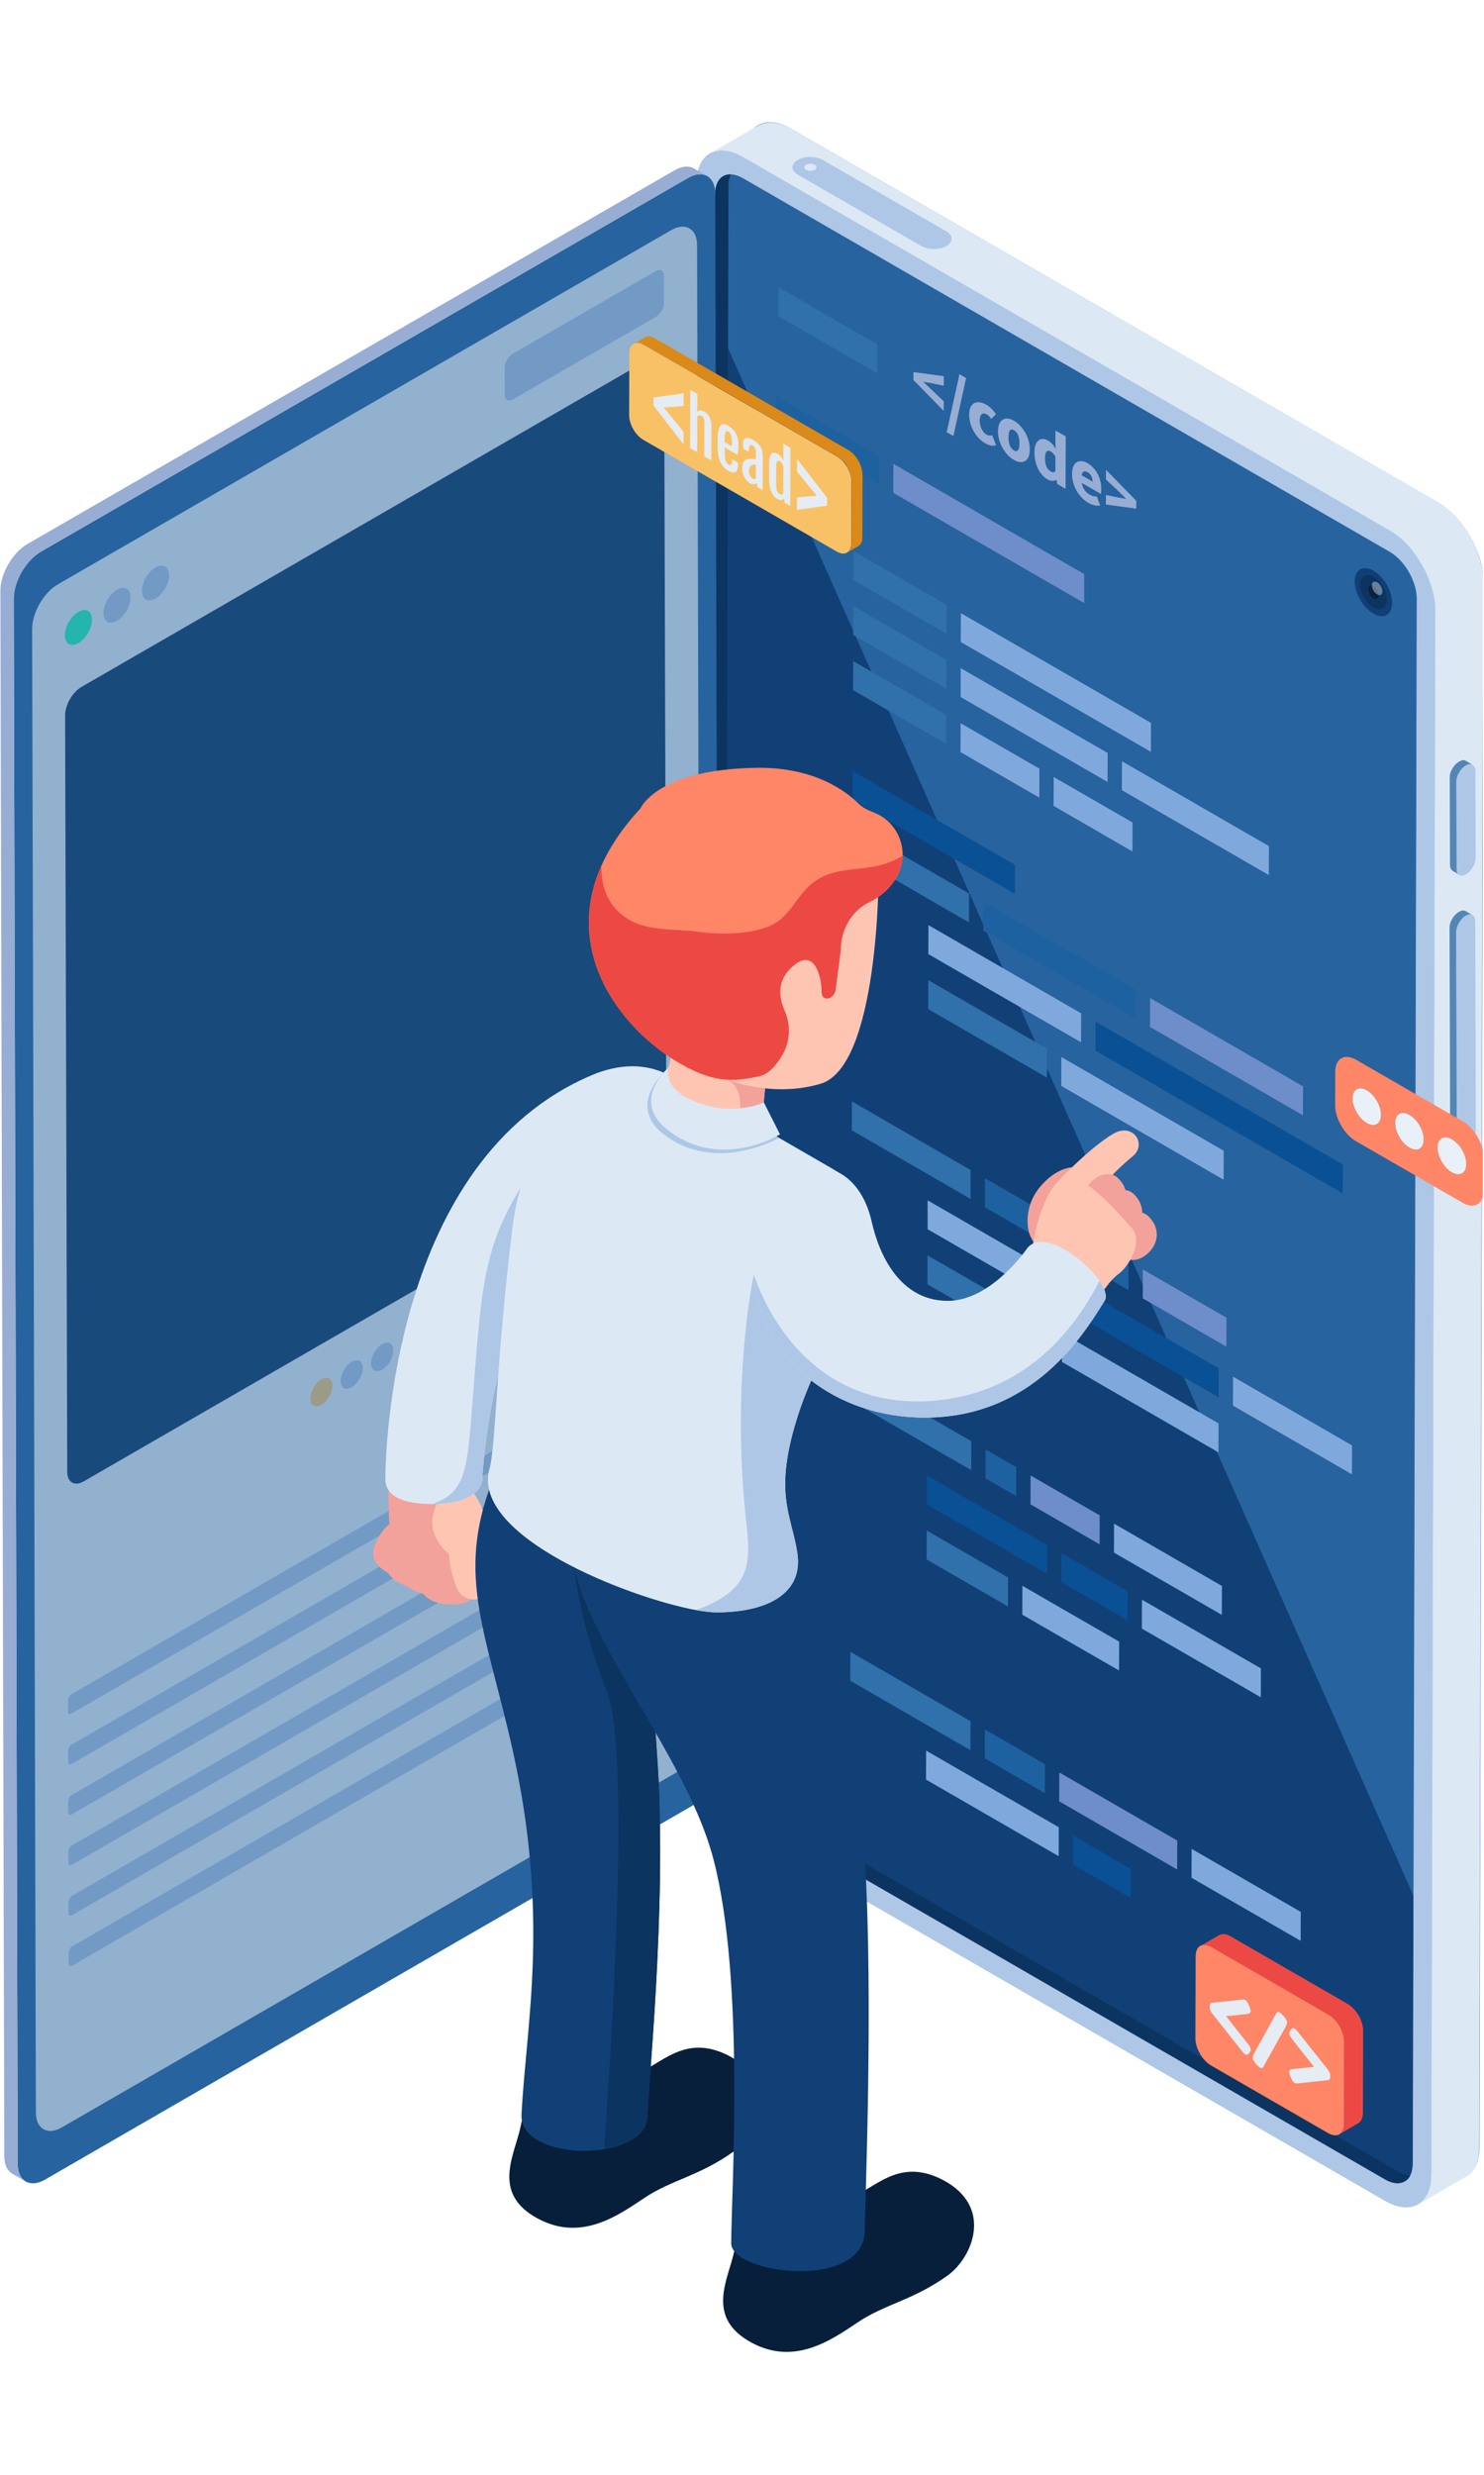 <?xml version="1.0" encoding="UTF-8"?>
<svg xmlns="http://www.w3.org/2000/svg" xmlns:xlink="http://www.w3.org/1999/xlink" width="300" zoomAndPan="magnify" viewBox="0 0 224.88 375" height="500" preserveAspectRatio="xMidYMid meet" version="1.0">
  <defs>
    <filter x="0%" y="0%" width="100%" height="100%" id="7695a61335">
      <feColorMatrix values="0 0 0 0 1 0 0 0 0 1 0 0 0 0 1 0 0 0 1 0" color-interpolation-filters="sRGB"></feColorMatrix>
    </filter>
    <clipPath id="03c6502929">
      <path d="M 0 18.418 L 224.762 18.418 L 224.762 356.488 L 0 356.488 Z M 0 18.418 " clip-rule="nonzero"></path>
    </clipPath>
    <clipPath id="98f865b235">
      <path d="M 112 18.418 L 224.762 18.418 L 224.762 331 L 112 331 Z M 112 18.418 " clip-rule="nonzero"></path>
    </clipPath>
    <clipPath id="fc78fb337f">
      <path d="M 107 18.418 L 224.762 18.418 L 224.762 335 L 107 335 Z M 107 18.418 " clip-rule="nonzero"></path>
    </clipPath>
    <mask id="06e2496e8e">
      <g filter="url(#7695a61335)">
        <rect x="-22.488" width="269.856" fill="#000000" y="-37.5" height="450" fill-opacity="0.41"></rect>
      </g>
    </mask>
    <clipPath id="0b39b9104e">
      <path d="M 0.488 1 L 2.887 1 L 2.887 3.531 L 0.488 3.531 Z M 0.488 1 " clip-rule="nonzero"></path>
    </clipPath>
    <clipPath id="83f397b436">
      <rect x="0" width="3" y="0" height="4"></rect>
    </clipPath>
    <mask id="554e5e5ea2">
      <g filter="url(#7695a61335)">
        <rect x="-22.488" width="269.856" fill="#000000" y="-37.5" height="450" fill-opacity="0.55"></rect>
      </g>
    </mask>
    <clipPath id="16c66fd1ed">
      <path d="M 0.559 0.16 L 102.262 0.16 L 102.262 289 L 0.559 289 Z M 0.559 0.16 " clip-rule="nonzero"></path>
    </clipPath>
    <clipPath id="9063e8dadd">
      <rect x="0" width="103" y="0" height="290"></rect>
    </clipPath>
    <clipPath id="3e712374be">
      <path d="M 109 329 L 148 329 L 148 356.488 L 109 356.488 Z M 109 329 " clip-rule="nonzero"></path>
    </clipPath>
    <clipPath id="abfab769aa">
      <path d="M 202 160 L 224.762 160 L 224.762 183 L 202 183 Z M 202 160 " clip-rule="nonzero"></path>
    </clipPath>
  </defs>
  <g clip-path="url(#03c6502929)">
    <path fill="#e9f0f7" d="M 224.879 175.344 C 224.879 174.871 224.801 174.355 224.648 173.855 L 224.867 88.137 C 224.867 88.031 224.867 87.934 224.867 87.828 C 224.867 87.812 224.867 87.785 224.867 87.773 C 224.867 87.734 224.867 87.691 224.867 87.652 C 224.867 87.598 224.867 87.559 224.852 87.504 C 224.852 87.461 224.852 87.422 224.84 87.383 C 224.84 87.34 224.824 87.285 224.824 87.246 C 224.824 87.219 224.824 87.191 224.812 87.164 C 224.812 87.098 224.801 87.043 224.785 86.977 C 224.785 86.934 224.773 86.895 224.773 86.867 C 224.773 86.855 224.773 86.84 224.773 86.828 C 224.758 86.707 224.746 86.598 224.719 86.477 C 224.719 86.477 224.719 86.477 224.719 86.461 C 224.719 86.449 224.719 86.434 224.703 86.41 C 224.691 86.312 224.676 86.219 224.648 86.109 C 224.648 86.098 224.637 86.07 224.637 86.059 C 224.625 86.016 224.625 85.961 224.609 85.922 C 224.598 85.867 224.582 85.812 224.57 85.746 C 224.555 85.719 224.555 85.68 224.543 85.652 C 224.527 85.598 224.516 85.543 224.5 85.504 C 224.488 85.461 224.488 85.422 224.473 85.383 C 224.461 85.34 224.449 85.285 224.434 85.234 C 224.422 85.18 224.406 85.125 224.395 85.086 C 224.395 85.059 224.379 85.031 224.379 85.004 C 224.367 84.934 224.34 84.867 224.324 84.801 C 224.312 84.758 224.297 84.719 224.285 84.664 C 224.285 84.652 224.273 84.637 224.273 84.625 C 224.23 84.504 224.191 84.383 224.148 84.258 C 224.148 84.246 224.137 84.234 224.137 84.219 C 224.098 84.109 224.07 84.016 224.027 83.91 C 224.027 83.895 224.016 83.883 224.016 83.855 C 224 83.812 223.988 83.773 223.973 83.734 C 223.945 83.68 223.934 83.625 223.906 83.559 C 223.895 83.516 223.879 83.488 223.867 83.449 C 223.852 83.41 223.824 83.355 223.812 83.312 C 223.797 83.285 223.785 83.246 223.773 83.219 C 223.746 83.152 223.719 83.086 223.691 83.031 C 223.676 82.988 223.664 82.961 223.648 82.922 C 223.648 82.91 223.637 82.895 223.637 82.883 C 223.582 82.773 223.543 82.652 223.488 82.543 C 223.488 82.543 223.488 82.531 223.473 82.531 C 223.461 82.504 223.445 82.461 223.422 82.434 C 223.379 82.355 223.34 82.258 223.297 82.18 C 223.297 82.164 223.285 82.152 223.27 82.137 C 223.23 82.07 223.203 82.004 223.164 81.934 C 223.137 81.883 223.109 81.828 223.082 81.773 C 223.082 81.758 223.07 81.758 223.07 81.746 C 222.973 81.57 222.867 81.383 222.77 81.207 C 222.758 81.191 222.758 81.18 222.746 81.164 C 222.73 81.152 222.719 81.137 222.719 81.109 C 222.57 80.867 222.418 80.609 222.258 80.383 C 222.242 80.367 222.242 80.355 222.23 80.34 C 222.219 80.312 222.203 80.301 222.191 80.273 C 222.055 80.082 221.934 79.895 221.797 79.707 C 221.703 79.57 221.609 79.449 221.5 79.328 C 221.5 79.328 221.488 79.312 221.488 79.312 C 221.418 79.219 221.34 79.137 221.27 79.043 C 221.258 79.031 221.242 79.004 221.23 78.988 C 221.137 78.883 221.055 78.773 220.961 78.68 C 220.961 78.68 220.945 78.664 220.945 78.664 C 220.918 78.637 220.891 78.609 220.867 78.57 C 220.812 78.504 220.758 78.434 220.691 78.383 C 220.676 78.367 220.664 78.355 220.664 78.34 C 220.621 78.301 220.582 78.258 220.539 78.219 C 220.5 78.18 220.461 78.125 220.406 78.082 C 220.391 78.07 220.379 78.059 220.352 78.031 C 220.312 77.988 220.27 77.949 220.215 77.895 C 220.176 77.855 220.137 77.812 220.109 77.785 C 220.082 77.758 220.066 77.746 220.039 77.734 C 220 77.691 219.945 77.637 219.906 77.598 C 219.879 77.57 219.836 77.531 219.812 77.504 C 219.785 77.477 219.758 77.461 219.73 77.434 C 219.688 77.395 219.637 77.355 219.582 77.312 C 219.555 77.285 219.527 77.258 219.5 77.234 C 219.473 77.207 219.434 77.18 219.406 77.152 C 219.363 77.109 219.312 77.07 219.27 77.043 C 219.242 77.031 219.215 77.004 219.203 76.988 C 219.16 76.961 219.121 76.922 219.082 76.895 C 219.039 76.867 219 76.828 218.945 76.801 C 218.934 76.785 218.906 76.773 218.891 76.758 C 218.836 76.719 218.785 76.68 218.73 76.637 C 218.688 76.609 218.66 76.582 218.621 76.559 C 218.609 76.559 218.609 76.543 218.594 76.531 C 218.5 76.461 218.391 76.395 218.297 76.34 C 218.297 76.34 218.285 76.34 218.285 76.328 C 218.188 76.273 218.109 76.219 218.012 76.164 C 217.984 76.152 217.973 76.137 217.945 76.125 L 119.82 19.488 C 119.754 19.445 119.672 19.406 119.605 19.367 C 119.578 19.352 119.551 19.34 119.523 19.324 C 119.484 19.312 119.441 19.285 119.414 19.27 C 119.387 19.258 119.359 19.246 119.32 19.23 C 119.281 19.203 119.227 19.191 119.184 19.164 C 119.145 19.148 119.117 19.137 119.078 19.109 C 119.062 19.109 119.051 19.094 119.035 19.094 C 118.957 19.055 118.875 19.027 118.781 18.988 C 118.766 18.988 118.766 18.988 118.754 18.973 C 118.656 18.934 118.562 18.906 118.469 18.867 C 118.457 18.867 118.441 18.867 118.441 18.852 C 118.414 18.84 118.375 18.824 118.348 18.824 C 118.348 18.824 118.348 18.824 118.332 18.824 C 118.281 18.812 118.238 18.797 118.184 18.785 C 118.156 18.785 118.145 18.77 118.117 18.77 C 118.078 18.758 118.035 18.746 117.996 18.746 C 117.996 18.746 117.996 18.746 117.98 18.746 C 117.957 18.73 117.914 18.73 117.887 18.719 C 117.859 18.703 117.832 18.703 117.793 18.703 C 117.754 18.691 117.711 18.691 117.672 18.676 C 117.672 18.676 117.672 18.676 117.656 18.676 C 117.629 18.676 117.617 18.664 117.59 18.664 C 117.551 18.648 117.523 18.648 117.48 18.648 C 117.441 18.637 117.387 18.637 117.348 18.621 C 117.348 18.621 117.348 18.621 117.332 18.621 C 117.32 18.621 117.305 18.621 117.281 18.609 C 117.238 18.609 117.211 18.594 117.172 18.594 C 117.117 18.594 117.078 18.582 117.023 18.582 C 117.023 18.582 117.023 18.582 117.008 18.582 C 116.996 18.582 116.98 18.582 116.969 18.582 C 116.941 18.582 116.902 18.582 116.875 18.582 C 116.82 18.582 116.754 18.582 116.699 18.582 C 116.699 18.582 116.699 18.582 116.684 18.582 C 116.672 18.582 116.656 18.582 116.629 18.582 C 116.602 18.582 116.578 18.582 116.562 18.582 C 116.496 18.582 116.414 18.582 116.348 18.594 C 116.32 18.594 116.305 18.594 116.277 18.594 C 116.266 18.594 116.254 18.594 116.238 18.594 C 116.117 18.609 115.996 18.621 115.887 18.648 C 115.887 18.648 115.887 18.648 115.875 18.648 C 115.848 18.648 115.832 18.664 115.805 18.664 C 115.777 18.664 115.75 18.676 115.738 18.676 C 115.672 18.691 115.617 18.703 115.551 18.73 C 115.535 18.73 115.523 18.746 115.508 18.746 C 115.469 18.758 115.426 18.77 115.387 18.785 C 115.375 18.785 115.375 18.785 115.359 18.797 C 115.172 18.867 114.996 18.945 114.832 19.043 C 114.832 19.043 114.82 19.043 114.82 19.043 L 107.547 23.27 C 107.547 23.27 107.559 23.27 107.559 23.27 C 106.68 23.77 106.047 24.676 105.723 25.922 L 105.102 25.555 C 104.344 25.121 103.316 25.191 102.168 25.852 L 4.121 82.422 C 1.84 83.734 -0.012 86.934 0 89.559 L 0.594 326.727 C 0.594 328.023 1.055 328.941 1.797 329.375 L 1.824 329.391 L 3.824 330.539 C 4.582 330.984 5.625 330.93 6.785 330.266 L 80.699 287.605 C 81.27 300.914 79.512 311.105 79.023 320.387 C 79.012 320.715 79.039 321.023 79.094 321.32 C 79.012 321.617 78.941 321.93 78.875 322.254 C 78.039 326.363 74.578 331.984 80.875 335.809 C 87.77 339.996 93.625 335.727 97.707 332.996 C 101.773 330.281 105.992 329.715 111.195 325.996 C 111.062 332.414 110.832 337.523 110.832 339.902 C 110.832 340.32 110.992 340.715 111.289 341.094 C 110.438 345.199 107.02 350.797 113.293 354.605 C 120.188 358.797 126.039 354.523 130.121 351.797 C 134.203 349.078 138.422 348.512 143.641 344.77 C 147.398 342.078 150.68 334.348 142.867 330.293 C 137.555 327.523 134.176 330.051 131.23 331.793 C 131.5 322.309 131.961 303.93 131.391 288.129 L 209.996 333.496 C 212.023 334.66 213.848 334.727 215.133 333.875 C 215.078 333.918 215.027 333.941 214.973 333.984 L 222.242 329.754 C 222.297 329.727 222.352 329.688 222.406 329.645 C 222.445 329.617 222.5 329.578 222.543 329.551 C 222.555 329.551 222.555 329.539 222.57 329.539 C 222.676 329.457 222.785 329.363 222.895 329.266 C 222.895 329.266 222.906 329.254 222.906 329.254 C 222.906 329.254 222.918 329.238 222.918 329.238 C 223 329.16 223.07 329.078 223.148 328.996 C 223.148 328.996 223.164 328.984 223.164 328.984 C 223.258 328.863 223.352 328.738 223.434 328.617 C 223.434 328.617 223.434 328.617 223.434 328.605 C 223.461 328.551 223.5 328.496 223.527 328.441 C 223.543 328.414 223.555 328.402 223.57 328.375 C 223.609 328.293 223.648 328.215 223.691 328.133 C 223.746 328.023 223.797 327.902 223.84 327.781 C 223.84 327.766 223.852 327.766 223.852 327.754 C 223.867 327.727 223.867 327.699 223.879 327.672 C 223.906 327.605 223.934 327.523 223.945 327.457 C 223.945 327.441 223.961 327.414 223.961 327.402 C 223.973 327.375 223.973 327.348 223.988 327.32 C 224 327.254 224.027 327.199 224.043 327.133 C 224.043 327.105 224.055 327.078 224.07 327.051 C 224.07 327.023 224.082 326.996 224.082 326.969 C 224.098 326.914 224.109 326.863 224.109 326.809 C 224.109 326.781 224.121 326.754 224.121 326.727 C 224.121 326.699 224.137 326.66 224.137 326.633 C 224.148 326.578 224.148 326.539 224.164 326.484 C 224.164 326.457 224.176 326.43 224.176 326.402 C 224.176 326.363 224.191 326.32 224.191 326.266 C 224.191 326.215 224.203 326.172 224.203 326.117 C 224.203 326.105 224.203 326.078 224.203 326.062 C 224.203 325.996 224.219 325.93 224.219 325.863 C 224.219 325.82 224.219 325.793 224.219 325.754 C 224.219 325.738 224.219 325.738 224.219 325.727 C 224.219 325.617 224.23 325.496 224.23 325.387 C 224.23 325.387 224.23 325.375 224.23 325.375 L 224.598 181.734 C 224.746 181.398 224.824 181.004 224.824 180.52 Z M 98.598 313.133 C 99.219 304.578 100.207 290.199 99.988 276.453 L 104.855 273.645 C 104.938 273.59 105.031 273.535 105.113 273.48 C 106.355 276.238 107.41 278.969 108.113 281.684 C 110.316 290.062 111.074 301.402 111.25 311.957 C 110.992 311.809 110.738 311.645 110.453 311.512 C 105.004 308.672 101.586 311.387 98.598 313.133 Z M 98.598 313.133 " fill-opacity="1" fill-rule="nonzero"></path>
  </g>
  <g clip-path="url(#98f865b235)">
    <path fill="#5386b4" d="M 217.906 76.098 L 119.82 19.488 C 115.969 17.258 112.832 19.043 112.82 23.473 L 112.223 260.645 C 112.211 265.074 115.32 270.469 119.172 272.684 L 217.258 329.293 C 221.109 331.523 224.246 329.727 224.258 325.309 L 224.852 88.137 C 224.879 83.719 221.758 78.328 217.906 76.098 Z M 217.906 76.098 " fill-opacity="1" fill-rule="nonzero"></path>
  </g>
  <path fill="#114077" d="M 210.617 83.586 L 112.535 26.973 C 110.25 25.664 108.398 26.719 108.383 29.34 L 107.789 266.508 C 107.777 269.129 109.629 272.332 111.914 273.645 L 209.996 330.254 C 212.281 331.566 214.133 330.512 214.148 327.891 L 214.742 90.719 C 214.754 88.109 212.902 84.91 210.617 83.586 Z M 210.617 83.586 " fill-opacity="1" fill-rule="nonzero"></path>
  <path fill="#27639e" d="M 210.617 83.586 L 112.535 26.973 C 110.25 25.664 108.398 26.719 108.383 29.34 L 108.332 48.258 L 214.254 287.281 L 214.727 90.719 C 214.754 88.109 212.902 84.91 210.617 83.586 Z M 210.617 83.586 " fill-opacity="1" fill-rule="nonzero"></path>
  <path fill="#3071ab" d="M 132.961 52.191 L 132.945 56.57 L 117.957 47.906 L 117.969 43.527 Z M 132.961 52.191 " fill-opacity="1" fill-rule="nonzero"></path>
  <path fill="#1d61a0" d="M 133.215 69.043 L 133.203 73.422 L 117.605 64.422 L 117.617 60.027 Z M 133.215 69.043 " fill-opacity="1" fill-rule="nonzero"></path>
  <path fill="#3071ab" d="M 143.41 108.328 L 143.395 112.719 L 129.281 104.57 L 129.297 100.18 Z M 143.41 108.328 " fill-opacity="1" fill-rule="nonzero"></path>
  <path fill="#3071ab" d="M 143.438 99.988 L 143.422 104.367 L 129.309 96.234 L 129.309 91.84 Z M 143.438 99.988 " fill-opacity="1" fill-rule="nonzero"></path>
  <path fill="#3071ab" d="M 143.465 91.652 L 143.449 96.031 L 129.324 87.895 L 129.336 83.504 Z M 143.465 91.652 " fill-opacity="1" fill-rule="nonzero"></path>
  <path fill="#6d8ecb" d="M 164.32 86.988 L 164.32 91.383 L 135.379 74.68 L 135.395 70.285 Z M 164.32 86.988 " fill-opacity="1" fill-rule="nonzero"></path>
  <path fill="#3071ab" d="M 146.855 135.383 L 146.844 139.762 L 129.215 129.586 L 129.215 125.207 Z M 146.855 135.383 " fill-opacity="1" fill-rule="nonzero"></path>
  <path fill="#0a5095" d="M 153.832 131.059 L 153.816 135.438 L 129.23 121.246 L 129.242 116.855 Z M 153.832 131.059 " fill-opacity="1" fill-rule="nonzero"></path>
  <path fill="#7fa9dd" d="M 157.535 116.477 L 157.52 120.867 L 145.57 113.965 L 145.586 109.586 Z M 157.535 116.477 " fill-opacity="1" fill-rule="nonzero"></path>
  <path fill="#7fa9dd" d="M 167.875 114.098 L 167.863 118.492 L 145.598 105.625 L 145.598 101.246 Z M 167.875 114.098 " fill-opacity="1" fill-rule="nonzero"></path>
  <path fill="#7fa9dd" d="M 174.445 109.531 L 174.434 113.922 L 145.613 97.289 L 145.625 92.91 Z M 174.445 109.531 " fill-opacity="1" fill-rule="nonzero"></path>
  <path fill="#7fa9dd" d="M 171.648 124.625 L 171.633 129.02 L 159.684 122.113 L 159.699 117.734 Z M 171.648 124.625 " fill-opacity="1" fill-rule="nonzero"></path>
  <path fill="#7fa9dd" d="M 192.328 128.207 L 192.316 132.598 L 170.039 119.734 L 170.051 115.355 Z M 192.328 128.207 " fill-opacity="1" fill-rule="nonzero"></path>
  <path fill="#3071ab" d="M 158.684 158.91 L 158.672 163.289 L 140.68 152.91 L 140.68 148.52 Z M 158.684 158.91 " fill-opacity="1" fill-rule="nonzero"></path>
  <path fill="#7fa9dd" d="M 163.859 153.547 L 163.848 157.938 L 140.691 144.574 L 140.707 140.18 Z M 163.859 153.547 " fill-opacity="1" fill-rule="nonzero"></path>
  <path fill="#1d61a0" d="M 172.148 149.977 L 172.133 154.355 L 149.02 141.02 L 149.031 136.641 Z M 172.148 149.977 " fill-opacity="1" fill-rule="nonzero"></path>
  <path fill="#3071ab" d="M 158.793 200.734 L 158.777 205.113 L 140.559 194.602 L 140.57 190.223 Z M 158.793 200.734 " fill-opacity="1" fill-rule="nonzero"></path>
  <path fill="#7fa9dd" d="M 162.508 194.535 L 162.496 198.91 L 140.582 186.262 L 140.582 181.883 Z M 162.508 194.535 " fill-opacity="1" fill-rule="nonzero"></path>
  <path fill="#1d61a0" d="M 171.039 191.102 L 171.027 195.492 L 149.262 182.926 L 149.277 178.531 Z M 171.039 191.102 " fill-opacity="1" fill-rule="nonzero"></path>
  <path fill="#0a5095" d="M 203.535 176.453 L 203.523 180.832 L 166.023 159.195 L 166.039 154.801 Z M 203.535 176.453 " fill-opacity="1" fill-rule="nonzero"></path>
  <path fill="#3071ab" d="M 147.098 177.289 L 147.086 181.668 L 129.094 171.277 L 129.105 166.898 Z M 147.098 177.289 " fill-opacity="1" fill-rule="nonzero"></path>
  <path fill="#6d8ecb" d="M 185.895 199.668 L 185.883 204.062 L 173.203 196.734 L 173.215 192.359 Z M 185.895 199.668 " fill-opacity="1" fill-rule="nonzero"></path>
  <path fill="#7fa9dd" d="M 184.691 215.684 L 184.68 220.074 L 160.953 206.371 L 160.969 201.992 Z M 184.691 215.684 " fill-opacity="1" fill-rule="nonzero"></path>
  <path fill="#0a5095" d="M 184.719 207.344 L 184.707 211.738 L 164.672 200.168 L 164.688 195.789 Z M 184.719 207.344 " fill-opacity="1" fill-rule="nonzero"></path>
  <path fill="#3071ab" d="M 152.777 239.035 L 152.762 243.414 L 140.434 236.305 L 140.449 231.914 Z M 152.777 239.035 " fill-opacity="1" fill-rule="nonzero"></path>
  <path fill="#0a5095" d="M 158.699 234.102 L 158.684 238.48 L 140.461 227.953 L 140.477 223.574 Z M 158.699 234.102 " fill-opacity="1" fill-rule="nonzero"></path>
  <path fill="#7fa9dd" d="M 169.621 248.75 L 169.605 253.129 L 154.941 244.672 L 154.953 240.293 Z M 169.621 248.75 " fill-opacity="1" fill-rule="nonzero"></path>
  <path fill="#7fa9dd" d="M 160.469 276.875 L 160.453 281.266 L 140.34 269.656 L 140.355 265.266 Z M 160.469 276.875 " fill-opacity="1" fill-rule="nonzero"></path>
  <path fill="#0a5095" d="M 171.391 283.184 L 171.379 287.578 L 162.617 282.523 L 162.633 278.129 Z M 171.391 283.184 " fill-opacity="1" fill-rule="nonzero"></path>
  <path fill="#0a5095" d="M 170.902 241.145 L 170.891 245.52 L 160.859 239.738 L 160.875 235.344 Z M 170.902 241.145 " fill-opacity="1" fill-rule="nonzero"></path>
  <path fill="#7fa9dd" d="M 191.113 252.805 L 191.098 257.184 L 173.066 246.777 L 173.082 242.398 Z M 191.113 252.805 " fill-opacity="1" fill-rule="nonzero"></path>
  <path fill="#7fa9dd" d="M 204.93 219.02 L 204.914 223.398 L 186.883 212.992 L 186.895 208.602 Z M 204.93 219.02 " fill-opacity="1" fill-rule="nonzero"></path>
  <path fill="#7fa9dd" d="M 185.477 174.371 L 185.461 178.762 L 160.848 164.547 L 160.859 160.168 Z M 185.477 174.371 " fill-opacity="1" fill-rule="nonzero"></path>
  <path fill="#6d8ecb" d="M 197.508 164.613 L 197.492 169.004 L 174.309 155.613 L 174.324 151.234 Z M 197.508 164.613 " fill-opacity="1" fill-rule="nonzero"></path>
  <path fill="#3071ab" d="M 147.207 218.387 L 147.195 222.766 L 128.973 212.25 L 128.984 207.871 Z M 147.207 218.387 " fill-opacity="1" fill-rule="nonzero"></path>
  <path fill="#1d61a0" d="M 154.02 222.316 L 154.008 226.695 L 149.371 224.02 L 149.383 219.641 Z M 154.02 222.316 " fill-opacity="1" fill-rule="nonzero"></path>
  <path fill="#3071ab" d="M 147.086 260.805 L 147.07 265.199 L 128.852 254.672 L 128.863 250.293 Z M 147.086 260.805 " fill-opacity="1" fill-rule="nonzero"></path>
  <path fill="#1d61a0" d="M 158.371 267.32 L 158.359 271.711 L 149.25 266.441 L 149.262 262.062 Z M 158.371 267.32 " fill-opacity="1" fill-rule="nonzero"></path>
  <path fill="#7fa9dd" d="M 197.156 289.699 L 197.141 294.09 L 180.598 284.535 L 180.609 280.156 Z M 197.156 289.699 " fill-opacity="1" fill-rule="nonzero"></path>
  <path fill="#6d8ecb" d="M 178.434 278.902 L 178.418 283.281 L 160.535 272.953 L 160.551 268.578 Z M 178.434 278.902 " fill-opacity="1" fill-rule="nonzero"></path>
  <path fill="#6d8ecb" d="M 166.672 229.617 L 166.66 234.008 L 156.184 227.953 L 156.195 223.574 Z M 166.672 229.617 " fill-opacity="1" fill-rule="nonzero"></path>
  <path fill="#7fa9dd" d="M 185.207 240.32 L 185.191 244.695 L 168.836 235.266 L 168.848 230.871 Z M 185.207 240.32 " fill-opacity="1" fill-rule="nonzero"></path>
  <path fill="#aec7e6" d="M 210.633 80.328 C 214.484 82.559 217.594 87.949 217.582 92.367 L 216.984 329.539 C 216.973 333.969 213.836 335.754 209.984 333.523 L 111.914 276.914 C 108.059 274.684 104.953 269.293 104.965 264.875 L 105.559 27.703 C 105.574 23.27 108.711 21.488 112.562 23.719 Z M 214.148 327.902 L 214.742 90.734 C 214.754 88.109 212.902 84.91 210.617 83.598 L 112.535 26.973 C 110.25 25.664 108.398 26.719 108.383 29.34 L 107.789 266.508 C 107.777 269.129 109.629 272.332 111.914 273.645 L 209.996 330.254 C 212.281 331.578 214.148 330.523 214.148 327.902 Z M 214.148 327.902 " fill-opacity="1" fill-rule="nonzero"></path>
  <g clip-path="url(#fc78fb337f)">
    <path fill="#dce9f5" d="M 224.867 87.828 C 224.867 87.812 224.867 87.785 224.867 87.773 C 224.867 87.734 224.867 87.691 224.867 87.652 C 224.867 87.598 224.867 87.559 224.852 87.504 C 224.852 87.461 224.852 87.422 224.84 87.383 C 224.84 87.34 224.824 87.285 224.824 87.246 C 224.824 87.219 224.824 87.191 224.812 87.152 C 224.812 87.086 224.801 87.016 224.785 86.961 C 224.785 86.922 224.773 86.883 224.773 86.855 C 224.773 86.84 224.773 86.828 224.773 86.812 C 224.758 86.691 224.746 86.586 224.719 86.461 C 224.719 86.461 224.719 86.461 224.719 86.449 C 224.719 86.434 224.719 86.41 224.703 86.395 C 224.691 86.301 224.676 86.207 224.648 86.098 C 224.648 86.086 224.637 86.059 224.637 86.043 C 224.625 86.004 224.625 85.949 224.609 85.91 C 224.598 85.855 224.582 85.801 224.57 85.734 C 224.555 85.707 224.555 85.664 224.543 85.637 C 224.527 85.586 224.516 85.531 224.5 85.488 C 224.488 85.449 224.488 85.41 224.473 85.367 C 224.461 85.328 224.449 85.273 224.434 85.219 C 224.422 85.164 224.406 85.109 224.395 85.07 C 224.379 85.043 224.379 85.016 224.379 84.988 C 224.367 84.922 224.34 84.855 224.324 84.785 C 224.312 84.746 224.297 84.707 224.285 84.652 C 224.285 84.637 224.273 84.625 224.273 84.609 C 224.23 84.488 224.191 84.367 224.148 84.246 C 224.148 84.234 224.137 84.219 224.137 84.207 C 224.098 84.098 224.07 84.004 224.027 83.895 C 224.027 83.883 224.016 83.867 224.016 83.84 C 224 83.801 223.988 83.758 223.973 83.719 C 223.945 83.664 223.934 83.609 223.906 83.543 C 223.895 83.504 223.879 83.477 223.867 83.434 C 223.852 83.395 223.824 83.34 223.812 83.301 C 223.797 83.273 223.785 83.234 223.773 83.207 C 223.746 83.137 223.719 83.07 223.691 83.016 C 223.676 82.977 223.664 82.949 223.648 82.91 C 223.648 82.895 223.637 82.883 223.637 82.867 C 223.582 82.758 223.543 82.637 223.488 82.531 C 223.488 82.531 223.488 82.516 223.473 82.516 C 223.461 82.488 223.445 82.449 223.422 82.422 C 223.379 82.34 223.34 82.246 223.297 82.164 C 223.297 82.152 223.285 82.137 223.27 82.125 C 223.23 82.059 223.203 81.988 223.164 81.91 C 223.137 81.855 223.109 81.801 223.082 81.746 C 223.082 81.734 223.07 81.734 223.07 81.719 C 222.973 81.543 222.867 81.355 222.77 81.18 C 222.758 81.164 222.758 81.152 222.746 81.137 C 222.73 81.125 222.719 81.109 222.719 81.082 C 222.57 80.84 222.418 80.582 222.258 80.355 C 222.242 80.34 222.242 80.328 222.23 80.312 C 222.219 80.285 222.203 80.273 222.191 80.246 C 222.055 80.059 221.934 79.867 221.797 79.68 C 221.703 79.543 221.609 79.422 221.5 79.285 C 221.5 79.285 221.488 79.273 221.488 79.273 C 221.418 79.18 221.34 79.098 221.27 79.004 C 221.258 78.988 221.242 78.961 221.23 78.949 C 221.137 78.84 221.055 78.734 220.961 78.637 C 220.961 78.637 220.945 78.625 220.945 78.625 C 220.918 78.598 220.891 78.559 220.867 78.531 C 220.812 78.461 220.758 78.395 220.691 78.34 C 220.676 78.328 220.664 78.312 220.664 78.301 C 220.621 78.258 220.582 78.219 220.539 78.18 C 220.5 78.137 220.461 78.082 220.406 78.043 C 220.391 78.031 220.379 78.016 220.352 77.988 C 220.312 77.949 220.27 77.91 220.215 77.855 C 220.176 77.812 220.137 77.773 220.109 77.746 C 220.082 77.719 220.066 77.707 220.039 77.691 C 220 77.652 219.945 77.598 219.891 77.559 C 219.863 77.531 219.824 77.488 219.797 77.461 C 219.77 77.434 219.742 77.422 219.715 77.395 C 219.664 77.355 219.621 77.312 219.566 77.273 C 219.539 77.246 219.512 77.219 219.488 77.191 C 219.461 77.164 219.418 77.137 219.391 77.109 C 219.352 77.07 219.297 77.031 219.258 76.988 C 219.23 76.977 219.203 76.949 219.188 76.934 C 219.148 76.906 219.109 76.867 219.066 76.84 C 219.027 76.812 218.984 76.773 218.934 76.746 C 218.918 76.734 218.891 76.719 218.879 76.707 C 218.824 76.664 218.77 76.625 218.715 76.582 C 218.676 76.559 218.648 76.531 218.609 76.504 C 218.594 76.504 218.594 76.488 218.582 76.477 C 218.484 76.406 218.379 76.34 218.285 76.285 C 218.27 76.285 218.27 76.273 218.258 76.273 C 218.16 76.219 218.082 76.164 217.984 76.109 C 217.957 76.098 217.945 76.082 217.918 76.07 L 119.82 19.488 C 119.754 19.445 119.672 19.406 119.605 19.367 C 119.578 19.352 119.551 19.34 119.523 19.324 C 119.484 19.312 119.441 19.285 119.414 19.27 C 119.387 19.258 119.359 19.246 119.32 19.23 C 119.281 19.203 119.227 19.191 119.184 19.164 C 119.16 19.148 119.117 19.137 119.09 19.121 C 119.078 19.121 119.062 19.109 119.051 19.109 C 118.957 19.07 118.859 19.027 118.766 18.988 C 118.672 18.945 118.578 18.918 118.48 18.879 C 118.469 18.879 118.457 18.867 118.441 18.867 C 118.414 18.852 118.375 18.84 118.348 18.84 C 118.293 18.824 118.254 18.812 118.199 18.797 C 118.172 18.785 118.156 18.785 118.133 18.785 C 118.09 18.77 118.051 18.758 118.008 18.758 C 117.98 18.746 117.941 18.746 117.914 18.73 C 117.887 18.719 117.848 18.719 117.82 18.703 C 117.781 18.691 117.738 18.691 117.699 18.676 C 117.672 18.676 117.656 18.664 117.629 18.664 C 117.59 18.648 117.551 18.648 117.523 18.648 C 117.48 18.637 117.43 18.637 117.387 18.621 C 117.375 18.621 117.359 18.621 117.332 18.609 C 117.293 18.609 117.254 18.594 117.211 18.594 C 117.156 18.594 117.117 18.582 117.062 18.582 C 117.051 18.582 117.035 18.582 117.023 18.582 C 116.98 18.582 116.953 18.582 116.93 18.582 C 116.875 18.582 116.805 18.582 116.754 18.582 C 116.738 18.582 116.727 18.582 116.699 18.582 C 116.672 18.582 116.645 18.582 116.617 18.582 C 116.551 18.582 116.469 18.582 116.402 18.594 C 116.375 18.594 116.359 18.594 116.332 18.594 C 116.32 18.594 116.305 18.594 116.277 18.609 C 116.172 18.621 116.062 18.637 115.953 18.664 C 115.941 18.664 115.941 18.664 115.926 18.664 C 115.926 18.664 115.926 18.664 115.914 18.664 C 115.887 18.664 115.875 18.676 115.848 18.676 C 115.777 18.691 115.711 18.703 115.645 18.73 C 115.617 18.746 115.574 18.746 115.551 18.758 C 115.508 18.77 115.469 18.785 115.426 18.797 C 115.414 18.797 115.414 18.812 115.398 18.812 C 115.332 18.84 115.277 18.867 115.211 18.895 C 115.184 18.906 115.156 18.918 115.117 18.934 C 115.023 18.973 114.941 19.016 114.859 19.07 L 107.586 23.297 C 107.668 23.246 107.762 23.203 107.844 23.164 C 107.871 23.148 107.898 23.137 107.938 23.121 C 108.008 23.098 108.059 23.07 108.129 23.043 C 108.184 23.027 108.234 23 108.277 22.988 C 108.305 22.973 108.344 22.961 108.371 22.961 C 108.438 22.945 108.508 22.922 108.574 22.906 C 108.602 22.906 108.613 22.895 108.641 22.895 C 108.656 22.895 108.668 22.895 108.684 22.895 C 108.789 22.867 108.898 22.852 109.008 22.84 C 109.047 22.84 109.086 22.824 109.113 22.824 C 109.184 22.824 109.262 22.812 109.332 22.812 C 109.371 22.812 109.41 22.812 109.453 22.812 C 109.508 22.812 109.574 22.812 109.629 22.812 C 109.684 22.812 109.723 22.812 109.777 22.824 C 109.832 22.824 109.871 22.84 109.926 22.84 C 109.98 22.84 110.035 22.852 110.09 22.852 C 110.129 22.852 110.184 22.867 110.223 22.879 C 110.277 22.895 110.344 22.906 110.398 22.906 C 110.438 22.922 110.48 22.922 110.52 22.934 C 110.59 22.945 110.656 22.961 110.711 22.988 C 110.75 23 110.789 23.016 110.832 23.027 C 110.898 23.055 110.965 23.07 111.047 23.098 C 111.074 23.109 111.117 23.121 111.141 23.121 C 111.25 23.164 111.359 23.203 111.465 23.246 C 111.574 23.285 111.684 23.34 111.793 23.379 C 111.816 23.395 111.859 23.406 111.887 23.434 C 111.969 23.473 112.035 23.5 112.117 23.543 C 112.156 23.555 112.195 23.582 112.223 23.598 C 112.332 23.648 112.426 23.703 112.535 23.758 L 210.617 80.367 C 210.727 80.434 210.848 80.504 210.957 80.57 C 210.969 80.57 210.969 80.582 210.984 80.582 C 211.094 80.652 211.199 80.734 211.309 80.801 C 211.348 80.828 211.375 80.855 211.418 80.883 C 211.484 80.934 211.566 80.988 211.633 81.043 C 211.672 81.07 211.715 81.109 211.77 81.137 C 211.836 81.191 211.902 81.234 211.957 81.285 C 211.996 81.328 212.051 81.367 212.094 81.395 C 212.16 81.449 212.215 81.504 212.281 81.543 C 212.336 81.586 212.375 81.625 212.43 81.664 C 212.484 81.719 212.551 81.773 212.605 81.828 C 212.66 81.867 212.699 81.91 212.754 81.961 C 212.809 82.016 212.875 82.07 212.93 82.137 C 212.973 82.18 213.023 82.219 213.066 82.273 C 213.133 82.34 213.188 82.395 213.242 82.461 C 213.281 82.504 213.324 82.543 213.363 82.586 C 213.43 82.664 213.5 82.734 213.566 82.812 C 213.594 82.84 213.621 82.883 213.648 82.91 C 213.742 83.016 213.836 83.125 213.93 83.246 C 213.945 83.258 213.957 83.285 213.973 83.301 C 214.051 83.395 214.133 83.488 214.199 83.598 C 214.297 83.719 214.402 83.855 214.5 83.988 C 214.633 84.18 214.77 84.367 214.891 84.559 C 214.918 84.598 214.93 84.625 214.957 84.664 C 215.121 84.91 215.27 85.152 215.418 85.395 C 215.43 85.422 215.457 85.461 215.473 85.488 C 215.578 85.664 215.676 85.84 215.77 86.031 C 215.809 86.098 215.836 86.164 215.879 86.234 C 215.918 86.301 215.945 86.367 215.984 86.434 C 216.039 86.531 216.078 86.637 216.133 86.734 C 216.148 86.762 216.16 86.801 216.176 86.828 C 216.23 86.961 216.297 87.086 216.352 87.219 C 216.363 87.262 216.379 87.285 216.391 87.328 C 216.43 87.422 216.473 87.516 216.512 87.609 C 216.527 87.652 216.555 87.707 216.566 87.746 C 216.605 87.84 216.633 87.934 216.676 88.031 C 216.688 88.07 216.703 88.109 216.715 88.152 C 216.758 88.273 216.809 88.395 216.852 88.516 C 216.852 88.531 216.863 88.543 216.863 88.543 C 216.906 88.68 216.945 88.812 216.984 88.949 C 217 88.988 217.012 89.031 217.027 89.086 C 217.055 89.18 217.082 89.273 217.105 89.367 C 217.121 89.422 217.133 89.477 217.148 89.516 C 217.176 89.598 217.188 89.691 217.215 89.773 C 217.23 89.828 217.242 89.883 217.258 89.922 C 217.27 90.016 217.297 90.098 217.309 90.191 C 217.324 90.234 217.324 90.285 217.336 90.328 C 217.363 90.449 217.379 90.559 217.406 90.68 C 217.406 90.691 217.406 90.707 217.418 90.734 C 217.445 90.867 217.457 91.004 217.473 91.125 C 217.473 91.164 217.484 91.191 217.484 91.234 C 217.5 91.328 217.512 91.422 217.512 91.516 C 217.512 91.559 217.527 91.609 217.527 91.652 C 217.527 91.746 217.539 91.828 217.539 91.922 C 217.539 91.961 217.539 92.004 217.539 92.043 C 217.539 92.164 217.555 92.301 217.555 92.422 L 216.957 329.59 C 216.957 329.727 216.957 329.848 216.945 329.969 C 216.945 330.012 216.945 330.039 216.945 330.078 C 216.945 330.16 216.934 330.254 216.934 330.336 C 216.934 330.391 216.918 330.43 216.918 330.484 C 216.906 330.551 216.906 330.617 216.891 330.699 C 216.879 330.754 216.879 330.809 216.863 330.848 C 216.852 330.914 216.836 330.969 216.836 331.039 C 216.824 331.09 216.809 331.145 216.809 331.199 C 216.797 331.254 216.781 331.309 216.77 331.363 C 216.758 331.43 216.742 331.484 216.715 331.551 C 216.703 331.605 216.688 331.645 216.676 331.699 C 216.648 331.781 216.621 331.848 216.605 331.914 C 216.594 331.957 216.582 331.996 216.566 332.039 C 216.527 332.16 216.473 332.281 216.418 332.391 C 216.379 332.484 216.336 332.566 216.281 332.645 C 216.242 332.727 216.188 332.809 216.133 332.891 C 216.066 332.996 215.984 333.105 215.906 333.199 C 215.891 333.227 215.863 333.254 215.852 333.266 C 215.77 333.363 215.688 333.441 215.605 333.539 C 215.605 333.539 215.594 333.551 215.594 333.551 C 215.5 333.633 215.402 333.715 215.309 333.793 C 215.281 333.809 215.27 333.836 215.242 333.848 C 215.148 333.918 215.039 333.996 214.93 334.051 L 222.203 329.82 C 222.312 329.754 222.406 329.688 222.516 329.617 C 222.543 329.605 222.57 329.578 222.582 329.566 C 222.676 329.484 222.77 329.414 222.867 329.32 C 222.867 329.32 222.879 329.309 222.879 329.309 C 222.961 329.227 223.043 329.133 223.121 329.039 C 223.137 329.012 223.164 328.996 223.176 328.969 C 223.258 328.875 223.34 328.766 223.406 328.66 C 223.406 328.66 223.406 328.66 223.406 328.645 C 223.445 328.578 223.5 328.496 223.543 328.414 C 223.582 328.336 223.621 328.254 223.664 328.172 C 223.664 328.172 223.664 328.16 223.664 328.16 C 223.719 328.051 223.773 327.93 223.812 327.809 C 223.812 327.793 223.824 327.793 223.824 327.781 C 223.84 327.754 223.84 327.727 223.852 327.699 C 223.879 327.633 223.906 327.551 223.922 327.484 C 223.922 327.469 223.934 327.441 223.934 327.43 C 223.949 327.402 223.949 327.375 223.961 327.348 C 223.973 327.281 224 327.227 224.016 327.16 C 224.016 327.133 224.027 327.105 224.043 327.078 C 224.043 327.051 224.055 327.023 224.055 326.984 C 224.07 326.93 224.082 326.875 224.082 326.82 C 224.082 326.793 224.098 326.766 224.098 326.738 C 224.098 326.699 224.109 326.672 224.109 326.633 C 224.121 326.578 224.121 326.539 224.137 326.484 C 224.137 326.457 224.148 326.43 224.148 326.402 C 224.148 326.363 224.164 326.309 224.164 326.266 C 224.164 326.215 224.176 326.172 224.176 326.117 C 224.176 326.105 224.176 326.078 224.176 326.062 C 224.176 325.996 224.191 325.93 224.191 325.863 C 224.191 325.82 224.191 325.793 224.191 325.754 C 224.191 325.738 224.191 325.738 224.191 325.727 C 224.191 325.617 224.203 325.496 224.203 325.387 C 224.203 325.387 224.203 325.375 224.203 325.375 L 224.801 88.207 C 224.867 88.031 224.867 87.934 224.867 87.828 Z M 224.867 87.828 " fill-opacity="1" fill-rule="nonzero"></path>
  </g>
  <path fill="#5386b4" d="M 220.77 118.207 C 220.77 118.168 220.785 118.125 220.785 118.086 C 220.785 118.059 220.797 118.031 220.797 118.004 C 220.797 117.977 220.812 117.949 220.812 117.938 C 220.824 117.895 220.824 117.867 220.84 117.828 C 220.84 117.816 220.852 117.789 220.852 117.773 C 220.863 117.734 220.879 117.691 220.891 117.652 C 220.891 117.641 220.906 117.625 220.906 117.598 C 220.918 117.543 220.945 117.492 220.973 117.438 C 220.973 117.438 220.973 117.422 220.988 117.422 C 221.016 117.383 221.027 117.328 221.055 117.289 C 221.066 117.273 221.066 117.262 221.082 117.246 C 221.109 117.207 221.121 117.168 221.148 117.113 C 221.148 117.098 221.164 117.098 221.164 117.086 C 221.191 117.031 221.215 116.992 221.258 116.938 C 221.27 116.922 221.27 116.91 221.285 116.895 C 221.312 116.855 221.324 116.828 221.352 116.789 C 221.367 116.773 221.379 116.746 221.391 116.734 C 221.418 116.707 221.434 116.68 221.461 116.652 C 221.473 116.625 221.5 116.613 221.516 116.586 C 221.527 116.559 221.555 116.543 221.566 116.516 C 221.594 116.477 221.637 116.449 221.664 116.41 C 221.676 116.395 221.691 116.383 221.715 116.355 C 221.785 116.289 221.852 116.234 221.918 116.18 C 221.934 116.168 221.945 116.168 221.961 116.152 C 222.027 116.098 222.109 116.043 222.191 116.004 C 222.258 115.965 222.312 115.938 222.367 115.91 C 222.379 115.895 222.406 115.895 222.418 115.883 C 222.461 115.867 222.488 115.855 222.527 115.84 C 222.555 115.84 222.57 115.828 222.594 115.828 C 222.609 115.828 222.637 115.816 222.648 115.816 C 222.676 115.816 222.703 115.801 222.73 115.801 C 222.746 115.801 222.758 115.801 222.77 115.801 C 222.797 115.801 222.84 115.801 222.867 115.801 C 222.879 115.801 222.879 115.801 222.895 115.801 C 222.934 115.801 222.961 115.816 223 115.816 C 223.016 115.816 223.016 115.816 223.027 115.816 C 223.055 115.816 223.082 115.828 223.109 115.84 C 223.121 115.84 223.121 115.84 223.137 115.855 C 223.164 115.867 223.203 115.883 223.23 115.895 L 222.191 115.289 C 222.191 115.289 222.191 115.289 222.176 115.289 C 222.148 115.273 222.121 115.262 222.109 115.246 C 222.109 115.246 222.094 115.246 222.094 115.246 C 222.082 115.246 222.082 115.246 222.066 115.234 C 222.055 115.234 222.043 115.219 222.027 115.219 C 222.016 115.219 222 115.219 221.988 115.207 C 221.973 115.207 221.973 115.207 221.961 115.207 C 221.961 115.207 221.945 115.207 221.945 115.207 C 221.918 115.207 221.891 115.191 221.867 115.191 C 221.852 115.191 221.852 115.191 221.84 115.191 C 221.812 115.191 221.797 115.191 221.77 115.191 C 221.758 115.191 221.758 115.191 221.742 115.191 C 221.73 115.191 221.719 115.191 221.703 115.191 C 221.691 115.191 221.676 115.191 221.664 115.191 C 221.648 115.191 221.637 115.191 221.621 115.207 C 221.609 115.207 221.582 115.219 221.566 115.219 C 221.555 115.219 221.543 115.219 221.543 115.234 C 221.527 115.234 221.516 115.246 221.516 115.246 C 221.488 115.262 221.445 115.273 221.406 115.289 C 221.391 115.289 221.379 115.301 221.367 115.301 C 221.352 115.301 221.352 115.316 221.34 115.316 C 221.285 115.34 221.215 115.367 221.164 115.41 C 221.082 115.449 221.016 115.504 220.934 115.559 C 220.918 115.57 220.906 115.57 220.891 115.586 C 220.824 115.641 220.758 115.691 220.691 115.762 C 220.691 115.762 220.676 115.773 220.676 115.773 C 220.664 115.789 220.648 115.801 220.648 115.801 C 220.621 115.828 220.582 115.867 220.555 115.91 C 220.539 115.922 220.527 115.938 220.527 115.938 C 220.516 115.949 220.516 115.949 220.5 115.965 C 220.488 115.992 220.461 116.004 220.445 116.031 C 220.434 116.043 220.418 116.059 220.406 116.07 C 220.391 116.086 220.391 116.098 220.379 116.113 C 220.363 116.125 220.352 116.152 220.34 116.168 C 220.324 116.18 220.324 116.191 220.312 116.207 C 220.297 116.234 220.285 116.246 220.27 116.273 C 220.258 116.289 220.258 116.301 220.242 116.316 C 220.242 116.316 220.23 116.328 220.23 116.328 C 220.203 116.367 220.176 116.41 220.148 116.449 C 220.148 116.449 220.148 116.449 220.148 116.465 C 220.148 116.477 220.137 116.477 220.137 116.492 C 220.121 116.516 220.109 116.543 220.082 116.586 C 220.066 116.598 220.066 116.613 220.055 116.625 C 220.039 116.641 220.039 116.652 220.027 116.668 C 220.027 116.68 220.012 116.691 220.012 116.707 C 220 116.734 219.988 116.773 219.973 116.801 C 219.973 116.801 219.973 116.816 219.961 116.816 C 219.945 116.855 219.918 116.895 219.906 116.949 C 219.906 116.965 219.906 116.965 219.891 116.977 C 219.891 116.992 219.879 117.004 219.879 117.031 C 219.863 117.059 219.863 117.07 219.852 117.098 C 219.852 117.113 219.84 117.141 219.84 117.152 C 219.84 117.168 219.824 117.191 219.824 117.207 C 219.824 117.219 219.812 117.234 219.812 117.246 C 219.812 117.273 219.797 117.289 219.797 117.316 C 219.797 117.344 219.785 117.367 219.785 117.383 C 219.785 117.395 219.785 117.395 219.785 117.41 C 219.785 117.422 219.785 117.449 219.77 117.465 C 219.758 117.504 219.758 117.543 219.758 117.586 C 219.758 117.598 219.758 117.613 219.758 117.613 C 219.758 117.625 219.758 117.625 219.758 117.641 C 219.742 117.719 219.742 117.816 219.742 117.895 L 219.785 131.031 C 219.785 131.371 219.879 131.641 220.027 131.816 C 220.082 131.871 220.137 131.922 220.203 131.965 L 221.242 132.57 C 220.988 132.422 220.824 132.098 220.824 131.641 L 220.785 118.504 C 220.785 118.422 220.785 118.344 220.797 118.246 C 220.77 118.246 220.77 118.234 220.77 118.207 Z M 220.77 118.207 " fill-opacity="1" fill-rule="nonzero"></path>
  <path fill="#aec7e6" d="M 222.191 116.031 C 222.988 115.57 223.637 115.938 223.637 116.855 L 223.676 129.992 C 223.676 130.91 223.027 132.02 222.23 132.492 C 221.434 132.949 220.785 132.586 220.785 131.668 L 220.742 118.531 C 220.742 117.613 221.391 116.492 222.191 116.031 Z M 222.191 116.031 " fill-opacity="1" fill-rule="nonzero"></path>
  <path fill="#5386b4" d="M 222.5 138.613 C 222.527 138.613 222.543 138.598 222.57 138.598 C 222.582 138.598 222.609 138.586 222.621 138.586 C 222.648 138.586 222.676 138.57 222.703 138.57 C 222.719 138.57 222.73 138.57 222.746 138.57 C 222.77 138.57 222.812 138.57 222.84 138.57 C 222.852 138.57 222.852 138.57 222.867 138.57 C 222.906 138.57 222.934 138.586 222.973 138.586 C 222.988 138.586 222.988 138.586 223 138.586 C 223.027 138.586 223.055 138.598 223.082 138.613 C 223.094 138.613 223.094 138.613 223.109 138.625 C 223.137 138.641 223.176 138.652 223.203 138.668 L 222.164 138.059 C 222.164 138.059 222.164 138.059 222.148 138.059 C 222.121 138.047 222.094 138.031 222.082 138.02 C 222.082 138.02 222.066 138.02 222.066 138.02 C 222.055 138.02 222.055 138.02 222.043 138.004 C 222.027 138.004 222.016 137.992 222 137.992 C 221.988 137.992 221.973 137.992 221.961 137.977 C 221.945 137.977 221.945 137.977 221.934 137.977 C 221.934 137.977 221.918 137.977 221.918 137.977 C 221.891 137.977 221.867 137.965 221.84 137.965 C 221.84 137.965 221.824 137.965 221.812 137.965 C 221.785 137.965 221.77 137.965 221.742 137.965 C 221.73 137.965 221.73 137.965 221.719 137.965 C 221.703 137.965 221.691 137.965 221.676 137.965 C 221.664 137.965 221.648 137.965 221.637 137.965 C 221.621 137.965 221.609 137.965 221.594 137.977 C 221.582 137.977 221.555 137.992 221.543 137.992 C 221.527 137.992 221.516 137.992 221.516 138.004 C 221.5 138.004 221.488 138.02 221.488 138.02 C 221.461 138.031 221.418 138.047 221.379 138.059 C 221.367 138.059 221.352 138.07 221.34 138.07 C 221.324 138.07 221.324 138.086 221.312 138.086 C 221.258 138.113 221.191 138.141 221.137 138.18 C 221.055 138.223 220.988 138.273 220.906 138.328 C 220.891 138.344 220.879 138.344 220.863 138.355 C 220.797 138.41 220.73 138.465 220.664 138.531 C 220.664 138.531 220.648 138.547 220.648 138.547 C 220.637 138.559 220.621 138.57 220.621 138.57 C 220.594 138.598 220.555 138.641 220.527 138.68 C 220.516 138.695 220.5 138.707 220.5 138.707 C 220.488 138.723 220.488 138.723 220.473 138.734 C 220.461 138.762 220.434 138.773 220.418 138.801 C 220.406 138.816 220.391 138.828 220.379 138.844 C 220.363 138.855 220.363 138.871 220.352 138.883 C 220.34 138.898 220.324 138.922 220.312 138.938 C 220.297 138.949 220.297 138.965 220.285 138.977 C 220.27 139.004 220.258 139.02 220.242 139.047 C 220.23 139.059 220.23 139.07 220.215 139.086 C 220.215 139.086 220.203 139.098 220.203 139.098 C 220.176 139.141 220.148 139.18 220.121 139.223 C 220.121 139.223 220.121 139.223 220.121 139.234 C 220.121 139.246 220.109 139.246 220.109 139.262 C 220.094 139.289 220.082 139.316 220.055 139.355 C 220.039 139.371 220.039 139.383 220.027 139.398 C 220.012 139.41 220.012 139.422 220 139.438 C 220 139.449 219.988 139.465 219.988 139.477 C 219.973 139.52 219.961 139.547 219.945 139.586 C 219.945 139.586 219.945 139.598 219.934 139.598 C 219.918 139.641 219.891 139.68 219.879 139.734 C 219.879 139.746 219.879 139.746 219.863 139.762 C 219.863 139.773 219.852 139.789 219.852 139.816 C 219.84 139.844 219.84 139.855 219.824 139.883 C 219.824 139.898 219.812 139.922 219.812 139.938 C 219.812 139.949 219.797 139.977 219.797 139.992 C 219.797 140.004 219.785 140.02 219.785 140.031 C 219.785 140.059 219.77 140.07 219.77 140.098 C 219.77 140.125 219.758 140.152 219.758 140.168 C 219.758 140.18 219.758 140.18 219.758 140.195 C 219.758 140.207 219.758 140.234 219.742 140.246 C 219.73 140.289 219.73 140.328 219.73 140.371 C 219.73 140.383 219.73 140.398 219.73 140.398 C 219.73 140.41 219.73 140.41 219.73 140.422 C 219.715 140.504 219.715 140.598 219.715 140.68 L 219.812 172.168 C 219.812 172.629 219.973 172.938 220.23 173.102 L 221.27 173.707 C 221.016 173.559 220.852 173.234 220.852 172.777 L 220.758 141.289 C 220.758 141.207 220.758 141.125 220.77 141.031 C 220.77 141.004 220.77 140.992 220.785 140.965 C 220.785 140.922 220.797 140.883 220.797 140.844 C 220.797 140.816 220.812 140.789 220.812 140.762 C 220.812 140.734 220.824 140.707 220.824 140.695 C 220.84 140.652 220.84 140.625 220.852 140.586 C 220.852 140.574 220.867 140.547 220.867 140.531 C 220.879 140.492 220.891 140.449 220.906 140.41 C 220.906 140.398 220.918 140.383 220.918 140.355 C 220.934 140.301 220.961 140.246 220.988 140.195 C 220.988 140.195 220.988 140.18 221 140.18 C 221.027 140.141 221.039 140.086 221.066 140.047 C 221.082 140.031 221.082 140.02 221.094 140.004 C 221.121 139.965 221.137 139.922 221.164 139.871 C 221.164 139.855 221.176 139.855 221.176 139.844 C 221.203 139.789 221.23 139.746 221.27 139.695 C 221.285 139.68 221.285 139.668 221.297 139.652 C 221.324 139.613 221.352 139.586 221.367 139.547 C 221.379 139.531 221.391 139.504 221.406 139.492 C 221.434 139.465 221.445 139.438 221.473 139.41 C 221.488 139.383 221.516 139.371 221.527 139.344 C 221.543 139.316 221.566 139.301 221.582 139.273 C 221.609 139.234 221.648 139.207 221.676 139.168 C 221.691 139.152 221.703 139.141 221.73 139.113 C 221.797 139.047 221.867 138.992 221.934 138.938 C 221.945 138.922 221.961 138.922 221.973 138.91 C 222.043 138.855 222.121 138.801 222.203 138.762 C 222.27 138.723 222.324 138.695 222.379 138.668 C 222.395 138.652 222.418 138.652 222.434 138.641 C 222.434 138.641 222.473 138.625 222.5 138.613 Z M 222.5 138.613 " fill-opacity="1" fill-rule="nonzero"></path>
  <path fill="#aec7e6" d="M 222.164 138.762 C 222.961 138.301 223.609 138.668 223.609 139.586 L 223.703 171.074 C 223.703 171.992 223.055 173.102 222.258 173.574 C 221.461 174.031 220.812 173.668 220.812 172.75 L 220.715 141.262 C 220.715 140.344 221.367 139.223 222.164 138.762 Z M 222.164 138.762 " fill-opacity="1" fill-rule="nonzero"></path>
  <path fill="#dce9f5" d="M 123.445 24.973 C 123.809 25.176 123.809 25.527 123.445 25.73 C 123.078 25.934 122.496 25.934 122.133 25.73 C 121.766 25.516 121.766 25.176 122.133 24.973 C 122.496 24.758 123.094 24.758 123.445 24.973 Z M 123.445 24.973 " fill-opacity="1" fill-rule="nonzero"></path>
  <path fill="#aec7e6" d="M 143.422 35.055 C 144.477 35.664 144.492 36.664 143.438 37.273 C 142.383 37.879 140.664 37.879 139.609 37.273 L 120.887 26.461 C 119.836 25.852 119.82 24.852 120.875 24.246 C 121.93 23.637 123.645 23.637 124.699 24.246 Z M 122.145 25.73 C 122.512 25.934 123.094 25.934 123.457 25.73 C 123.82 25.516 123.82 25.176 123.457 24.973 C 123.094 24.758 122.512 24.758 122.145 24.973 C 121.781 25.176 121.781 25.516 122.145 25.73 Z M 122.145 25.73 " fill-opacity="1" fill-rule="nonzero"></path>
  <path fill="#0f3f75" d="M 210.176 88.562 C 210.441 89.02 210.645 89.488 210.789 89.969 C 210.934 90.449 211.008 90.906 211.008 91.34 C 211.008 91.773 210.938 92.145 210.793 92.465 C 210.648 92.781 210.445 93.016 210.18 93.172 C 209.914 93.324 209.609 93.387 209.262 93.352 C 208.918 93.32 208.555 93.195 208.18 92.98 C 207.805 92.766 207.445 92.48 207.098 92.117 C 206.75 91.754 206.445 91.34 206.18 90.883 C 205.914 90.426 205.707 89.957 205.562 89.477 C 205.418 88.996 205.348 88.539 205.348 88.105 C 205.348 87.676 205.418 87.301 205.562 86.984 C 205.703 86.668 205.906 86.43 206.172 86.277 C 206.438 86.121 206.742 86.062 207.09 86.094 C 207.438 86.129 207.797 86.25 208.172 86.465 C 208.547 86.68 208.91 86.969 209.258 87.332 C 209.605 87.695 209.91 88.105 210.176 88.562 Z M 210.176 88.562 " fill-opacity="1" fill-rule="nonzero"></path>
  <path fill="#0c3461" d="M 209.602 88.895 C 209.793 89.219 209.938 89.555 210.039 89.898 C 210.145 90.238 210.195 90.566 210.195 90.871 C 210.195 91.18 210.145 91.449 210.039 91.672 C 209.938 91.898 209.793 92.066 209.602 92.176 C 209.414 92.285 209.195 92.332 208.949 92.309 C 208.703 92.285 208.445 92.195 208.176 92.043 C 207.91 91.891 207.652 91.688 207.406 91.43 C 207.16 91.168 206.941 90.879 206.75 90.551 C 206.562 90.227 206.418 89.891 206.312 89.551 C 206.211 89.207 206.16 88.883 206.16 88.574 C 206.16 88.266 206.211 88 206.312 87.773 C 206.414 87.547 206.562 87.379 206.75 87.27 C 206.941 87.16 207.156 87.117 207.406 87.141 C 207.652 87.164 207.91 87.25 208.176 87.402 C 208.445 87.555 208.703 87.762 208.949 88.02 C 209.195 88.277 209.414 88.57 209.602 88.895 Z M 209.602 88.895 " fill-opacity="1" fill-rule="nonzero"></path>
  <path fill="#082240" d="M 208.738 89.398 C 208.895 89.664 208.973 89.926 208.973 90.18 C 208.973 90.434 208.895 90.602 208.742 90.691 C 208.586 90.785 208.398 90.766 208.18 90.641 C 207.961 90.516 207.773 90.316 207.617 90.051 C 207.461 89.781 207.383 89.52 207.383 89.27 C 207.383 89.016 207.457 88.844 207.613 88.754 C 207.77 88.664 207.957 88.68 208.176 88.809 C 208.395 88.934 208.582 89.129 208.738 89.398 Z M 208.738 89.398 " fill-opacity="1" fill-rule="nonzero"></path>
  <g mask="url(#06e2496e8e)">
    <g transform="matrix(1, 0, 0, 1, 207, 87)">
      <g clip-path="url(#83f397b436)">
        <g clip-path="url(#0b39b9104e)">
          <path fill="#e9f0f7" d="M 2.301 1.828 C 2.457 2.098 2.535 2.355 2.535 2.609 C 2.539 2.863 2.461 3.035 2.305 3.125 C 2.148 3.215 1.965 3.195 1.742 3.07 C 1.523 2.945 1.336 2.746 1.18 2.48 C 1.023 2.211 0.945 1.953 0.945 1.699 C 0.945 1.445 1.023 1.273 1.176 1.184 C 1.332 1.094 1.52 1.113 1.738 1.238 C 1.961 1.363 2.148 1.559 2.301 1.828 Z M 2.301 1.828 " fill-opacity="1" fill-rule="nonzero"></path>
        </g>
      </g>
    </g>
  </g>
  <path fill="#0c3461" d="M 213.551 329.996 C 213.594 329.957 213.621 329.902 213.648 329.863 C 213.672 329.82 213.699 329.766 213.727 329.715 C 213.727 329.715 213.727 329.699 213.727 329.699 C 213.727 329.688 213.742 329.672 213.742 329.66 C 213.215 329.633 212.621 329.457 211.996 329.09 L 113.914 272.48 C 111.629 271.172 109.777 267.969 109.789 265.348 L 110.387 28.176 C 110.387 27.473 110.52 26.879 110.766 26.422 C 110.75 26.422 110.738 26.422 110.723 26.422 C 110.305 26.406 109.926 26.5 109.586 26.691 C 108.832 27.121 108.371 28.043 108.359 29.352 L 107.762 266.523 C 107.75 269.145 109.602 272.348 111.887 273.656 L 209.969 330.266 C 211.117 330.93 212.172 330.984 212.93 330.539 C 213.188 330.402 213.391 330.227 213.551 329.996 Z M 213.551 329.996 " fill-opacity="1" fill-rule="nonzero"></path>
  <path fill="#27639e" d="M 6.152 83.586 L 104.234 26.973 C 106.52 25.664 108.371 26.719 108.383 29.34 L 108.98 266.508 C 108.992 269.129 107.141 272.332 104.855 273.645 L 6.773 330.266 C 4.488 331.578 2.637 330.523 2.621 327.902 L 2.027 90.734 C 2.016 88.109 3.867 84.91 6.152 83.586 Z M 6.152 83.586 " fill-opacity="1" fill-rule="nonzero"></path>
  <path fill="#98add4" d="M 2.621 327.902 L 2.027 90.734 C 2.016 88.109 3.867 84.91 6.152 83.598 L 104.234 26.973 C 105.371 26.312 106.41 26.258 107.156 26.676 L 105.141 25.516 C 104.383 25.082 103.355 25.148 102.207 25.812 L 4.121 82.422 C 1.84 83.734 -0.012 86.934 0 89.559 L 0.594 326.727 C 0.594 328.023 1.055 328.941 1.797 329.375 L 1.824 329.391 L 3.824 330.539 C 3.082 330.105 2.621 329.188 2.621 327.902 Z M 2.621 327.902 " fill-opacity="1" fill-rule="nonzero"></path>
  <g mask="url(#554e5e5ea2)">
    <g transform="matrix(1, 0, 0, 1, 4, 34)">
      <g clip-path="url(#9063e8dadd)">
        <g clip-path="url(#16c66fd1ed)">
          <path fill="#e9f0f7" d="M 4.719 54.543 L 97.695 0.879 C 99.855 -0.363 101.613 0.637 101.629 3.125 L 102.195 227.926 C 102.207 230.414 100.449 233.453 98.289 234.699 L 5.312 288.363 C 3.152 289.605 1.395 288.605 1.379 286.117 L 0.812 61.312 C 0.812 58.828 2.555 55.801 4.719 54.543 Z M 4.719 54.543 " fill-opacity="1" fill-rule="nonzero"></path>
        </g>
        <path fill="#aec7e6" d="M 95.367 7.082 C 96.043 6.691 96.598 7 96.598 7.785 L 96.613 11.895 C 96.613 12.676 96.07 13.625 95.383 14.016 L 73.699 26.527 C 73.023 26.922 72.469 26.609 72.469 25.828 L 72.457 21.719 C 72.457 20.934 73.012 19.988 73.688 19.598 Z M 95.367 7.082 " fill-opacity="1" fill-rule="nonzero"></path>
        <path fill="#aec7e6" d="M 96.625 209.102 C 96.922 208.926 97.168 209.062 97.168 209.414 L 97.168 211.102 C 97.168 211.453 96.922 211.859 96.625 212.035 L 6.895 263.848 C 6.598 264.023 6.355 263.887 6.355 263.535 L 6.355 261.848 C 6.355 261.508 6.598 261.09 6.895 260.914 Z M 96.625 209.102 " fill-opacity="1" fill-rule="nonzero"></path>
        <path fill="#ff8666" d="M 94.328 155.289 C 95.641 154.531 96.828 155.008 97.004 156.535 C 97.098 157.332 96.91 158.316 96.543 159.262 C 96.18 160.211 95.641 161.113 95.031 161.91 C 94.18 163.035 93.098 163.953 92.355 165.211 C 92.273 165.344 92.031 165.734 92.031 165.871 C 92.031 165.734 91.773 165.629 91.707 165.586 C 90.949 165.184 89.879 165.508 89.027 165.371 C 88.422 165.277 87.879 164.992 87.516 164.465 C 87.148 163.938 86.961 163.168 87.043 162.262 C 87.203 160.535 88.395 158.695 89.691 157.938 C 89.824 157.859 89.977 157.789 90.109 157.734 C 90.652 157.52 91.164 157.547 91.531 157.832 C 91.637 157.91 91.73 158.035 91.812 158.156 C 91.879 158.262 92.016 158.426 92.016 158.586 C 92.016 158.426 92.137 158.102 92.207 157.926 C 92.285 157.707 92.383 157.48 92.488 157.277 C 92.855 156.559 93.367 155.953 93.91 155.531 C 94.059 155.465 94.191 155.371 94.328 155.289 Z M 94.328 155.289 " fill-opacity="1" fill-rule="nonzero"></path>
        <path fill="#aec7e6" d="M 79.809 163.668 C 82.309 162.223 84.34 162.898 84.34 165.168 C 84.34 167.438 82.324 170.438 79.836 171.887 C 79.43 172.113 79.039 172.289 78.66 172.414 L 76.809 174.668 L 77.566 172.629 C 76.215 172.695 75.293 171.898 75.293 170.371 C 75.309 168.113 77.324 165.113 79.809 163.668 Z M 79.809 163.668 " fill-opacity="1" fill-rule="nonzero"></path>
        <path fill="#aec7e6" d="M 58.48 167.035 C 59.398 166.492 60.156 166.926 60.156 167.992 C 60.156 169.062 59.41 170.359 58.48 170.887 C 57.547 171.426 56.801 170.992 56.789 169.926 C 56.801 168.859 57.559 167.562 58.48 167.035 Z M 58.48 167.035 " fill-opacity="1" fill-rule="nonzero"></path>
        <path fill="#aec7e6" d="M 53.883 169.684 C 54.816 169.141 55.559 169.574 55.559 170.641 C 55.559 171.711 54.816 173.008 53.883 173.535 C 52.965 174.074 52.207 173.641 52.191 172.574 C 52.207 171.52 52.949 170.223 53.883 169.684 Z M 53.883 169.684 " fill-opacity="1" fill-rule="nonzero"></path>
        <path fill="#aec7e6" d="M 96.586 193.832 C 96.883 193.656 97.125 193.793 97.125 194.141 L 97.125 195.832 C 97.125 196.168 96.883 196.59 96.586 196.766 L 6.855 248.562 C 6.559 248.738 6.312 248.605 6.312 248.254 L 6.312 246.562 C 6.312 246.211 6.559 245.793 6.855 245.629 Z M 96.586 193.832 " fill-opacity="1" fill-rule="nonzero"></path>
        <path fill="#aec7e6" d="M 49.273 172.344 C 50.191 171.805 50.949 172.238 50.949 173.305 C 50.949 174.371 50.207 175.668 49.273 176.195 C 48.34 176.738 47.598 176.305 47.582 175.238 C 47.598 174.184 48.34 172.887 49.273 172.344 Z M 49.273 172.344 " fill-opacity="1" fill-rule="nonzero"></path>
        <path fill="#fbc977" d="M 44.664 175.008 C 45.582 174.465 46.34 174.898 46.34 175.965 C 46.34 177.035 45.598 178.332 44.664 178.859 C 43.73 179.398 42.988 178.965 42.988 177.898 C 42.988 176.832 43.746 175.535 44.664 175.008 Z M 44.664 175.008 " fill-opacity="1" fill-rule="nonzero"></path>
        <path fill="#aec7e6" d="M 96.543 178.547 C 96.844 178.371 97.086 178.52 97.086 178.859 L 97.086 180.547 C 97.086 180.887 96.844 181.305 96.543 181.48 L 6.801 233.293 C 6.504 233.469 6.262 233.32 6.262 232.98 L 6.262 231.293 C 6.262 230.953 6.504 230.523 6.801 230.359 Z M 96.543 178.547 " fill-opacity="1" fill-rule="nonzero"></path>
        <path fill="#aec7e6" d="M 96.516 170.91 C 96.816 170.738 97.059 170.871 97.059 171.223 L 97.059 172.914 C 97.059 173.25 96.816 173.668 96.516 173.844 L 6.785 225.645 C 6.488 225.82 6.246 225.684 6.246 225.332 L 6.246 223.645 C 6.246 223.293 6.488 222.875 6.785 222.711 Z M 96.516 170.91 " fill-opacity="1" fill-rule="nonzero"></path>
        <path fill="#aec7e6" d="M 19.508 51.977 C 20.645 51.328 21.562 51.84 21.574 53.152 C 21.574 54.449 20.656 56.043 19.52 56.691 C 18.387 57.34 17.465 56.828 17.465 55.516 C 17.453 54.219 18.371 52.637 19.508 51.977 Z M 19.508 51.977 " fill-opacity="1" fill-rule="nonzero"></path>
        <path fill="#0c3461" d="M 94.137 20.543 C 95.516 19.746 96.641 20.379 96.641 21.977 L 96.965 136.613 C 96.965 138.195 95.855 140.129 94.477 140.926 L 8.641 190.465 C 7.262 191.266 6.137 190.629 6.137 189.035 L 5.812 74.395 C 5.812 72.816 6.922 70.883 8.301 70.086 Z M 94.137 20.543 " fill-opacity="1" fill-rule="nonzero"></path>
        <path fill="#aec7e6" d="M 13.668 55.355 C 14.805 54.707 15.723 55.219 15.723 56.531 C 15.723 57.828 14.816 59.422 13.68 60.07 C 12.547 60.719 11.625 60.207 11.625 58.895 C 11.613 57.598 12.531 56.004 13.668 55.355 Z M 13.668 55.355 " fill-opacity="1" fill-rule="nonzero"></path>
        <path fill="#1ff8bb" d="M 7.828 58.719 C 8.965 58.07 9.883 58.586 9.883 59.895 C 9.883 61.191 8.965 62.789 7.84 63.438 C 6.707 64.086 5.785 63.57 5.773 62.262 C 5.773 60.961 6.691 59.367 7.828 58.719 Z M 7.828 58.719 " fill-opacity="1" fill-rule="nonzero"></path>
        <path fill="#aec7e6" d="M 96.613 201.469 C 96.91 201.293 97.152 201.441 97.152 201.777 L 97.152 203.469 C 97.152 203.805 96.91 204.223 96.613 204.398 L 6.867 256.199 C 6.57 256.375 6.328 256.227 6.328 255.887 L 6.328 254.199 C 6.328 253.859 6.57 253.43 6.867 253.266 Z M 96.613 201.469 " fill-opacity="1" fill-rule="nonzero"></path>
        <path fill="#aec7e6" d="M 96.559 186.184 C 96.855 186.008 97.098 186.141 97.098 186.492 L 97.098 188.184 C 97.098 188.535 96.855 188.941 96.559 189.117 L 6.828 240.926 C 6.531 241.102 6.285 240.969 6.285 240.617 L 6.285 238.926 C 6.285 238.59 6.531 238.172 6.828 237.996 Z M 96.559 186.184 " fill-opacity="1" fill-rule="nonzero"></path>
      </g>
    </g>
  </g>
  <path fill="#f2a29b" d="M 70.023 241.59 C 70.023 241.59 73.172 238.941 73.227 235.344 C 73.281 231.75 73.617 227.129 69.508 223.602 C 66.508 221.02 63.453 220.98 61.086 222.59 C 59.641 223.574 58.801 225.238 58.828 226.98 C 58.871 229.469 58.977 230.645 59.047 233.777 C 59.125 236.75 65.871 242.656 70.023 241.59 Z M 70.023 241.59 " fill-opacity="1" fill-rule="nonzero"></path>
  <path fill="#f2a29b" d="M 56.855 233.914 C 55.504 236.914 58.625 238.547 60.559 238.996 C 63.871 239.75 63.586 235.832 63.059 235.211 C 62.531 234.602 61.898 234.535 61.898 234.535 C 61.898 234.535 63.262 232.117 61.586 230.832 C 60.602 230.074 58.559 230.102 56.855 233.914 Z M 56.855 233.914 " fill-opacity="1" fill-rule="nonzero"></path>
  <path fill="#f2a29b" d="M 58.547 235.871 C 57.695 239.238 61.277 240.496 63.398 240.672 C 67.02 240.98 65.965 236.871 65.305 236.305 C 64.641 235.738 63.965 235.766 63.965 235.766 C 63.965 235.766 64.938 233.008 62.938 231.898 C 61.762 231.266 59.625 231.602 58.547 235.871 Z M 58.547 235.871 " fill-opacity="1" fill-rule="nonzero"></path>
  <path fill="#f2a29b" d="M 60.613 237.898 C 60.898 241.574 64.953 241.887 67.156 241.496 C 70.926 240.82 68.469 236.914 67.602 236.508 C 66.738 236.102 66.062 236.332 66.062 236.332 C 66.062 236.332 66.113 233.25 63.707 232.656 C 62.289 232.305 60.25 233.238 60.613 237.898 Z M 60.613 237.898 " fill-opacity="1" fill-rule="nonzero"></path>
  <path fill="#f2a29b" d="M 63.332 239.398 C 63.613 243.074 67.668 243.387 69.871 242.996 C 73.645 242.32 71.184 238.414 70.32 238.008 C 69.453 237.602 68.777 237.832 68.777 237.832 C 68.777 237.832 68.832 234.75 66.426 234.156 C 65.008 233.805 62.965 234.738 63.332 239.398 Z M 63.332 239.398 " fill-opacity="1" fill-rule="nonzero"></path>
  <path fill="#ffc5b3" d="M 73.469 241.129 L 73.266 237.387 C 73.199 236.074 73.902 234.871 73.887 233.562 C 73.875 231.52 73.969 229.102 71.051 225.223 C 70.25 224.156 67.641 222.871 65.738 229.008 C 64.52 232.953 68.02 235.469 68.02 235.469 C 68.02 235.469 68.062 237.82 69.145 240.469 C 70.277 243.277 73.578 242.508 73.469 241.129 Z M 73.469 241.129 " fill-opacity="1" fill-rule="nonzero"></path>
  <path fill="#dce9f5" d="M 103.816 169.734 C 103.531 170.723 103.004 171.723 102.168 172.656 C 101.168 173.762 99.734 174.789 97.734 175.613 C 75.105 184.91 73.09 223.25 73.09 223.871 C 73.09 225.941 70.914 227.898 65.52 227.898 C 60.113 227.898 58.371 226.223 58.371 224.141 C 58.371 224.102 58.371 224.02 58.371 223.926 C 58.395 220.074 59.344 175.707 89.715 162.898 C 93.664 161.234 98.016 160.938 101.68 163.141 C 102.004 163.344 102.316 163.602 102.586 163.898 C 102.695 164.004 102.789 164.129 102.883 164.262 C 103.883 165.602 104.41 167.652 103.816 169.734 Z M 103.816 169.734 " fill-opacity="1" fill-rule="nonzero"></path>
  <path fill="#aec7e6" d="M 103.816 169.734 C 103.531 170.723 103.004 171.723 102.168 172.656 C 101.168 173.762 99.734 174.789 97.734 175.613 C 75.105 184.91 73.09 223.25 73.09 223.871 C 73.09 225.941 70.914 227.898 65.52 227.898 C 71.902 225.547 70.535 221.508 72.59 200.387 C 72.969 196.52 73.508 192.762 74.645 189.035 C 75.836 185.113 77.738 181.723 79.93 178.234 C 82.023 174.898 84.309 172.059 87.73 170.02 C 90.258 168.504 93.164 167.234 95.922 166.234 C 97.828 165.547 99.789 165.086 101.668 164.289 C 101.977 164.152 102.273 164.02 102.57 163.898 C 102.68 164.004 102.773 164.129 102.871 164.262 C 103.883 165.602 104.41 167.652 103.816 169.734 Z M 103.816 169.734 " fill-opacity="1" fill-rule="nonzero"></path>
  <path fill="#071f3b" d="M 111.211 325.984 C 105.992 329.727 101.773 330.293 97.691 333.012 C 93.609 335.727 87.758 339.996 80.863 335.82 C 74.578 331.996 78.023 326.375 78.863 322.266 C 79.754 317.887 81.566 315.688 85.715 314.914 C 90.27 314.078 92.691 315.211 96.328 314.188 C 99.965 313.172 103.586 307.941 110.453 311.512 C 118.254 315.562 114.969 323.293 111.211 325.984 Z M 111.211 325.984 " fill-opacity="1" fill-rule="nonzero"></path>
  <path fill="#114077" d="M 77.633 265.035 C 83.336 290.523 79.727 306.469 79.012 320.402 C 78.781 324.836 85.918 326.605 91.527 325.672 C 95.137 325.078 98.109 323.375 98.109 320.539 C 98.109 317.188 101.016 289.656 99.68 267.75 C 98.219 243.805 95.422 228.316 95.422 228.316 C 95.098 227.168 94.746 226.09 94.367 225.09 C 89.461 211.965 80.281 210.953 75.211 222.887 C 68.723 238.102 73.48 246.508 77.633 265.035 Z M 77.633 265.035 " fill-opacity="1" fill-rule="nonzero"></path>
  <path fill="#0c3461" d="M 91.527 325.672 C 95.137 325.078 98.109 323.375 98.109 320.539 C 98.109 317.188 101.016 289.656 99.68 267.75 C 98.219 243.805 95.422 228.316 95.422 228.316 C 95.098 227.168 94.746 226.09 94.367 225.09 C 92.324 225.711 87.945 228.117 86.984 237.496 C 86.984 237.496 87.637 245.348 91.973 256.398 C 95.488 265.359 92.703 309.359 91.527 325.672 Z M 91.527 325.672 " fill-opacity="1" fill-rule="nonzero"></path>
  <g clip-path="url(#3e712374be)">
    <path fill="#071f3b" d="M 143.625 344.793 C 138.406 348.539 134.191 349.105 130.109 351.82 C 126.023 354.539 120.16 358.809 113.277 354.621 C 106.992 350.793 110.438 345.172 111.277 341.066 C 112.168 336.688 113.98 334.484 118.133 333.715 C 122.688 332.875 125.105 334.012 128.742 332.984 C 132.379 331.969 136 326.738 142.867 330.309 C 150.656 334.375 147.383 342.094 143.625 344.793 Z M 143.625 344.793 " fill-opacity="1" fill-rule="nonzero"></path>
  </g>
  <path fill="#114077" d="M 118.238 233.145 C 118.238 233.145 129.594 257.414 131.055 281.375 C 132.391 303.281 131.055 334.578 131.055 337.93 C 131.055 347.172 110.805 344.594 110.805 339.918 C 110.805 332.633 112.941 300.051 108.102 281.684 C 103.262 263.32 83.324 243.535 86.609 228.574 C 89.621 214.953 111.211 213.844 118.238 233.145 Z M 118.238 233.145 " fill-opacity="1" fill-rule="nonzero"></path>
  <path fill="#dce9f5" d="M 105.453 243.969 C 106.723 244.195 107.789 244.32 108.574 244.32 C 116.508 244.305 121.715 241.332 120.836 235.371 C 119.957 229.414 117.023 226.316 121.078 213.992 C 122.82 208.695 126.188 202.41 128.527 196.426 C 131.637 188.465 132.934 181.008 126.16 177.102 L 102.547 163.465 C 97.664 160.641 91.5 161.426 87.473 165.371 C 83.297 169.465 78.863 176.047 77.633 186.086 C 75.117 206.465 75.16 218.887 74.145 222.629 C 71.398 232.75 95.098 242.062 105.453 243.969 Z M 105.453 243.969 " fill-opacity="1" fill-rule="nonzero"></path>
  <path fill="#aec7e6" d="M 105.453 243.969 C 106.723 244.195 107.789 244.32 108.574 244.32 C 116.508 244.305 121.715 241.332 120.836 235.371 C 119.957 229.414 117.023 226.316 121.078 213.992 C 122.82 208.695 126.188 202.41 128.527 196.426 L 128.215 187.371 C 128.215 187.371 117.508 183.656 114.238 193.074 C 114.238 193.074 110.844 208.562 112.969 229.574 C 113.617 235.941 114.699 240.695 105.453 243.969 Z M 105.453 243.969 " fill-opacity="1" fill-rule="nonzero"></path>
  <path fill="#f2a29b" d="M 155.914 186.602 C 155.914 186.602 154.832 182.777 158.023 179.398 C 161.211 176.02 164.188 176.52 166.578 177.883 C 169.105 179.332 166.348 182.832 164.969 182.234 C 164.496 182.031 164.133 181.926 163.836 181.871 C 163.402 181.789 162.984 182.262 163.133 182.668 C 163.672 184.086 164.441 187.383 161.156 189.305 C 157.832 191.25 156.062 187.438 155.914 186.602 Z M 155.914 186.602 " fill-opacity="1" fill-rule="nonzero"></path>
  <path fill="#f2a29b" d="M 171.324 190.898 C 173.781 191.277 177.164 187.48 174.121 184.355 C 171.809 181.992 167.27 186.316 169.172 189.074 C 169.172 189.086 169.918 190.684 171.324 190.898 Z M 171.324 190.898 " fill-opacity="1" fill-rule="nonzero"></path>
  <path fill="#f2a29b" d="M 169.105 187.531 C 171.566 187.91 174.945 184.113 171.902 180.992 C 169.594 178.629 165.051 182.953 166.957 185.707 C 166.969 185.723 167.715 187.332 169.105 187.531 Z M 169.105 187.531 " fill-opacity="1" fill-rule="nonzero"></path>
  <path fill="#ffc5b3" d="M 160.254 179.141 C 160.254 179.141 164.941 174.047 168.699 171.816 C 171.754 170.004 173.879 173.41 171.688 175.195 C 169.227 177.195 166.391 180.234 165.145 182.207 C 163.496 184.789 157.832 182.113 160.254 179.141 Z M 160.254 179.141 " fill-opacity="1" fill-rule="nonzero"></path>
  <path fill="#f2a29b" d="M 166.715 185.113 C 169.172 185.492 172.555 181.695 169.512 178.574 C 167.199 176.207 162.656 180.531 164.562 183.289 C 164.562 183.305 165.32 184.898 166.715 185.113 Z M 166.715 185.113 " fill-opacity="1" fill-rule="nonzero"></path>
  <path fill="#ffc5b3" d="M 155.711 189.926 L 156.535 188.629 C 156.535 188.629 157.59 181.641 160.387 179.008 C 163.184 176.371 169.023 183.316 171.484 186.02 C 173.473 188.207 170.863 192.059 169.672 192.926 C 168.484 193.789 167.715 194.953 167.715 194.953 L 166.672 196.234 C 164.266 199.535 153.129 192.723 155.711 189.926 Z M 155.711 189.926 " fill-opacity="1" fill-rule="nonzero"></path>
  <path fill="#dce9f5" d="M 140.125 214.805 C 126.648 214.789 115.535 206.184 114.305 193.789 C 112.453 175.223 129 171.328 132.109 185.141 C 133.215 190.074 136.352 197.113 143.641 197.113 C 150.305 197.113 155.738 189.074 155.738 189.074 C 158.914 185.359 169.066 194.508 167.418 197.113 C 164.363 201.953 156.766 214.816 140.125 214.805 Z M 140.125 214.805 " fill-opacity="1" fill-rule="nonzero"></path>
  <path fill="#aec7e6" d="M 167.418 197.113 C 164.363 201.953 156.766 214.816 140.125 214.805 C 126.648 214.789 115.535 206.184 114.305 193.789 C 114.277 193.547 114.266 193.305 114.238 193.074 C 114.238 193.074 120.117 213.602 140.922 212.289 C 157.09 211.262 164.227 198.75 166.633 194.074 C 167.469 195.305 167.848 196.426 167.418 197.113 Z M 167.418 197.113 " fill-opacity="1" fill-rule="nonzero"></path>
  <path fill="#aec7e6" d="M 118.051 172.426 C 116.332 173.398 107.207 177.641 100.004 171.41 C 99.328 170.816 95.855 167.602 100.422 162.652 C 100.438 162.668 100.57 162.602 100.816 162.465 Z M 118.051 172.426 " fill-opacity="1" fill-rule="nonzero"></path>
  <path fill="#ffc5b3" d="M 105.207 172.68 C 109.184 173.926 114.074 173.48 115.738 171.086 C 115.738 171.086 115.332 167.855 116.453 161.383 C 117.332 156.301 103.695 152.762 101.91 157.477 C 101.91 157.477 102.152 160.477 100.34 164.102 C 98.137 168.48 101.191 171.438 105.207 172.68 Z M 105.207 172.68 " fill-opacity="1" fill-rule="nonzero"></path>
  <path fill="#f2a29b" d="M 109.887 172.195 C 108.629 172.48 107.086 172.668 105.207 172.68 C 109.184 173.926 114.074 173.48 115.738 171.086 C 115.738 171.086 115.332 167.855 116.453 161.383 C 117.332 156.301 103.695 152.762 101.91 157.477 C 101.91 157.477 103.625 160.734 110.211 163.613 C 113.441 165.047 112.223 171.668 109.887 172.195 Z M 109.887 172.195 " fill-opacity="1" fill-rule="nonzero"></path>
  <path fill="#ffc5b3" d="M 133.148 132.789 C 133.148 132.789 133.176 161.602 124.348 164.223 C 121.199 165.152 111.52 167.223 98.586 157.152 C 85.648 147.086 88.906 119.191 111.426 118.086 C 133.961 116.977 133.527 130.031 133.148 132.789 Z M 133.148 132.789 " fill-opacity="1" fill-rule="nonzero"></path>
  <path fill="#ff8666" d="M 136.797 129.668 C 136.785 130.801 136.473 131.938 135.852 132.977 C 134.742 134.844 133.203 136.004 131.73 136.707 C 129.094 137.992 127.391 140.844 127.418 143.992 L 126.688 149.504 C 126.688 151.477 124.523 151.938 124.523 150.344 C 124.523 148.031 123.484 143.828 120.496 146.125 C 117.98 148.059 117.754 150.477 118.902 153.168 C 118.914 153.18 118.914 153.195 118.93 153.207 C 119.848 155.344 119.738 157.801 118.578 159.816 C 117.699 161.344 116.508 162.777 115.074 163.074 C 111.008 163.953 107.91 164.18 102.152 160.613 C 95.23 156.316 87.066 146.871 89.742 135.273 C 90.676 131.219 92.949 126.91 97.059 122.477 C 97.059 122.477 99.504 116.598 114.562 116.344 C 123.645 116.18 128.473 120.168 129.945 121.625 C 130.352 122.031 130.824 122.367 131.336 122.625 C 131.676 122.789 132.094 122.992 132.566 123.18 C 135.246 124.246 136.852 126.922 136.797 129.668 Z M 136.797 129.668 " fill-opacity="1" fill-rule="nonzero"></path>
  <path fill="#ed4944" d="M 136.797 129.668 C 136.785 130.801 136.473 131.938 135.852 132.977 C 134.742 134.844 133.203 136.004 131.73 136.707 C 129.094 137.992 127.391 140.844 127.418 143.992 L 126.688 149.504 C 126.688 151.477 124.523 151.938 124.523 150.344 C 124.523 148.031 123.484 143.828 120.496 146.125 C 117.98 148.059 117.754 150.477 118.902 153.168 C 118.914 153.18 118.914 153.195 118.93 153.207 C 119.848 155.344 119.738 157.801 118.578 159.816 C 117.699 161.344 116.508 162.777 115.074 163.074 C 111.008 163.953 107.91 164.18 102.152 160.613 C 95.23 156.316 87.066 146.871 89.742 135.273 C 90.055 133.938 90.5 132.586 91.121 131.195 C 91.016 137.047 94.664 139.371 97.082 140.141 C 99.895 141.031 103.168 140.801 106.086 141.223 C 107.992 141.492 110.129 141.531 112.062 141.355 C 113.617 141.223 115.59 140.828 117.008 140.141 C 119.711 138.816 120.66 135.91 122.875 134.02 C 126.27 131.113 130.434 132.168 134.406 130.801 C 135.219 130.52 136.043 130.141 136.797 129.668 Z M 136.797 129.668 " fill-opacity="1" fill-rule="nonzero"></path>
  <path fill="#dce9f5" d="M 101.273 161.789 C 101.273 161.789 100.449 164.52 104.25 166.438 C 110.465 169.574 115.75 167.047 115.75 167.047 L 118.199 171.883 C 118.199 171.883 109.262 177.504 101.18 171.223 C 95.449 166.789 101.273 161.789 101.273 161.789 Z M 101.273 161.789 " fill-opacity="1" fill-rule="nonzero"></path>
  <path fill="#f9c166" d="M 126.863 69.191 L 97.531 52.258 C 96.328 51.57 95.355 52.125 95.355 53.504 L 95.328 62.906 C 95.328 64.285 96.285 65.961 97.488 66.652 L 126.824 83.586 C 128.027 84.273 129 83.719 129 82.34 L 129.027 72.934 C 129.039 71.559 128.066 69.883 126.863 69.191 Z M 126.863 69.191 " fill-opacity="1" fill-rule="nonzero"></path>
  <path fill="#e5ecf3" d="M 103.586 59.609 L 103.586 61.531 L 100.625 61.73 L 100.625 61.801 L 103.574 65.422 L 103.574 67.328 L 99.016 61.434 L 99.016 60.23 Z M 103.586 59.609 " fill-opacity="1" fill-rule="nonzero"></path>
  <path fill="#e5ecf3" d="M 105.668 59.703 L 105.668 61.273 L 105.613 62.379 C 105.695 62.301 105.777 62.246 105.871 62.219 C 105.965 62.191 106.059 62.18 106.152 62.18 C 106.25 62.18 106.344 62.203 106.453 62.246 C 106.547 62.285 106.656 62.328 106.75 62.379 C 107.086 62.582 107.355 62.867 107.531 63.246 C 107.723 63.625 107.805 64.082 107.805 64.637 L 107.789 69.758 L 106.723 69.137 L 106.734 64.07 C 106.734 63.773 106.695 63.543 106.613 63.379 C 106.531 63.219 106.426 63.098 106.262 63.016 C 106.152 62.949 106.047 62.934 105.938 62.949 C 105.828 62.961 105.734 63.031 105.652 63.125 L 105.641 68.516 L 104.574 67.895 L 104.602 59.07 Z M 105.668 59.703 " fill-opacity="1" fill-rule="nonzero"></path>
  <path fill="#e5ecf3" d="M 111.777 66.379 C 111.859 66.691 111.898 67.055 111.898 67.449 C 111.898 67.582 111.898 67.719 111.887 67.855 C 111.871 67.988 111.871 68.125 111.859 68.246 C 111.844 68.367 111.832 68.488 111.816 68.609 C 111.805 68.73 111.777 68.828 111.766 68.922 L 109.832 67.812 L 109.832 68.488 C 109.832 68.785 109.844 69.031 109.859 69.246 C 109.871 69.461 109.914 69.637 109.953 69.785 C 109.992 69.934 110.062 70.055 110.141 70.164 C 110.223 70.258 110.316 70.355 110.438 70.422 C 110.508 70.461 110.562 70.477 110.629 70.488 C 110.695 70.488 110.75 70.477 110.789 70.434 C 110.832 70.395 110.871 70.312 110.898 70.219 C 110.926 70.109 110.941 69.977 110.941 69.801 L 110.941 69.598 L 111.832 70.109 L 111.832 70.367 C 111.832 71.004 111.695 71.383 111.441 71.531 C 111.168 71.664 110.789 71.598 110.289 71.301 C 110.035 71.152 109.816 70.977 109.629 70.758 C 109.438 70.543 109.277 70.285 109.141 69.977 C 109.008 69.68 108.91 69.328 108.844 68.934 C 108.777 68.543 108.75 68.098 108.75 67.598 L 108.75 66.34 C 108.75 65.922 108.777 65.57 108.832 65.301 C 108.887 65.031 108.953 64.812 109.047 64.664 C 109.141 64.516 109.234 64.406 109.359 64.355 C 109.48 64.301 109.602 64.285 109.723 64.285 C 109.844 64.285 109.965 64.328 110.09 64.379 C 110.211 64.434 110.316 64.488 110.426 64.555 C 110.613 64.664 110.805 64.812 110.98 64.977 C 111.156 65.152 111.316 65.355 111.453 65.582 C 111.59 65.785 111.695 66.07 111.777 66.379 Z M 110.914 67.109 C 110.914 67.043 110.914 66.988 110.914 66.949 C 110.914 66.504 110.871 66.164 110.777 65.922 C 110.684 65.68 110.547 65.504 110.371 65.395 C 110.277 65.34 110.195 65.312 110.129 65.328 C 110.062 65.34 109.992 65.379 109.953 65.477 C 109.914 65.57 109.871 65.707 109.844 65.879 C 109.816 66.055 109.805 66.301 109.805 66.582 L 109.805 66.988 L 110.871 67.609 C 110.871 67.57 110.871 67.531 110.887 67.477 C 110.887 67.422 110.887 67.355 110.887 67.285 C 110.914 67.23 110.914 67.164 110.914 67.109 Z M 110.914 67.109 " fill-opacity="1" fill-rule="nonzero"></path>
  <path fill="#e5ecf3" d="M 115.523 68.449 C 115.562 68.691 115.59 68.961 115.59 69.258 L 115.574 74.258 L 114.777 73.801 L 114.699 73.18 C 114.574 73.301 114.426 73.367 114.238 73.383 C 114.047 73.395 113.82 73.328 113.574 73.18 C 113.398 73.07 113.238 72.934 113.102 72.773 C 112.969 72.609 112.844 72.434 112.75 72.23 C 112.656 72.031 112.59 71.828 112.535 71.598 C 112.48 71.367 112.469 71.152 112.469 70.922 C 112.469 70.652 112.492 70.422 112.562 70.246 C 112.617 70.07 112.711 69.922 112.82 69.812 C 112.926 69.707 113.074 69.637 113.238 69.598 C 113.414 69.555 113.602 69.531 113.832 69.531 C 113.941 69.531 114.062 69.543 114.199 69.555 C 114.332 69.57 114.453 69.582 114.547 69.598 L 114.547 68.719 C 114.547 68.582 114.547 68.461 114.535 68.355 C 114.523 68.23 114.508 68.125 114.48 68.031 C 114.453 67.934 114.398 67.84 114.332 67.746 C 114.266 67.664 114.184 67.582 114.062 67.516 C 113.98 67.477 113.914 67.449 113.848 67.434 C 113.777 67.422 113.711 67.449 113.656 67.488 C 113.602 67.531 113.562 67.609 113.52 67.719 C 113.496 67.828 113.469 67.977 113.469 68.164 L 113.469 68.461 L 112.656 67.988 C 112.629 67.855 112.617 67.719 112.602 67.609 C 112.59 67.504 112.59 67.395 112.59 67.285 C 112.59 67.043 112.629 66.84 112.695 66.691 C 112.777 66.543 112.871 66.449 113.008 66.395 C 113.145 66.34 113.305 66.34 113.48 66.379 C 113.672 66.422 113.871 66.504 114.09 66.637 C 114.371 66.801 114.617 66.977 114.805 67.164 C 114.996 67.355 115.145 67.543 115.266 67.758 C 115.398 67.977 115.48 68.207 115.523 68.449 Z M 114.535 72.516 L 114.535 70.422 C 114.48 70.422 114.414 70.406 114.348 70.406 C 114.277 70.406 114.199 70.406 114.117 70.422 C 114.035 70.434 113.969 70.461 113.887 70.488 C 113.82 70.531 113.75 70.582 113.684 70.652 C 113.629 70.719 113.574 70.812 113.547 70.934 C 113.508 71.043 113.496 71.191 113.496 71.355 C 113.496 71.609 113.535 71.84 113.629 72.043 C 113.711 72.246 113.859 72.406 114.047 72.516 C 114.145 72.57 114.223 72.598 114.32 72.582 C 114.414 72.582 114.48 72.559 114.535 72.516 Z M 114.535 72.516 " fill-opacity="1" fill-rule="nonzero"></path>
  <path fill="#e5ecf3" d="M 118.711 67.23 L 119.781 67.84 L 119.754 76.664 L 118.914 76.18 L 118.82 75.504 C 118.766 75.559 118.711 75.609 118.656 75.664 C 118.59 75.719 118.523 75.746 118.441 75.758 C 118.359 75.773 118.266 75.773 118.156 75.746 C 118.051 75.719 117.93 75.68 117.793 75.598 C 117.727 75.559 117.656 75.504 117.562 75.449 C 117.48 75.383 117.387 75.301 117.293 75.191 C 117.199 75.082 117.105 74.961 117.023 74.801 C 116.93 74.637 116.848 74.461 116.777 74.23 C 116.711 74.016 116.656 73.758 116.617 73.461 C 116.578 73.18 116.551 72.84 116.551 72.461 L 116.551 70.34 C 116.551 69.961 116.578 69.664 116.617 69.434 C 116.672 69.207 116.727 69.031 116.805 68.895 C 116.887 68.773 116.969 68.691 117.062 68.637 C 117.156 68.598 117.254 68.582 117.348 68.598 C 117.441 68.609 117.535 68.625 117.617 68.664 C 117.699 68.707 117.781 68.746 117.832 68.773 C 117.941 68.828 118.035 68.906 118.133 68.988 C 118.227 69.07 118.309 69.164 118.387 69.258 C 118.469 69.355 118.535 69.461 118.59 69.555 C 118.645 69.652 118.699 69.746 118.738 69.84 L 118.711 68.977 Z M 118.699 74.707 L 118.711 70.691 C 118.656 70.531 118.59 70.367 118.496 70.219 C 118.402 70.07 118.309 69.961 118.172 69.895 C 118.09 69.855 118.023 69.828 117.957 69.812 C 117.887 69.812 117.832 69.84 117.781 69.895 C 117.727 69.961 117.699 70.055 117.672 70.207 C 117.645 70.34 117.629 70.543 117.629 70.785 L 117.617 73.34 C 117.617 73.582 117.629 73.801 117.656 73.977 C 117.684 74.152 117.727 74.301 117.766 74.406 C 117.82 74.531 117.875 74.625 117.941 74.691 C 118.008 74.758 118.078 74.828 118.156 74.867 C 118.227 74.906 118.293 74.934 118.348 74.934 C 118.402 74.934 118.457 74.934 118.496 74.906 C 118.535 74.895 118.578 74.867 118.605 74.828 C 118.645 74.801 118.672 74.746 118.699 74.707 Z M 118.699 74.707 " fill-opacity="1" fill-rule="nonzero"></path>
  <path fill="#e5ecf3" d="M 120.793 69.543 L 125.336 75.422 L 125.336 76.625 L 120.766 77.258 L 120.766 75.355 L 123.727 75.125 L 123.727 75.07 L 120.781 71.449 Z M 120.793 69.543 " fill-opacity="1" fill-rule="nonzero"></path>
  <path fill="#db8918" d="M 130.688 71.867 C 130.688 71.828 130.688 71.801 130.688 71.758 C 130.688 71.746 130.688 71.73 130.688 71.707 C 130.688 71.691 130.688 71.691 130.688 71.68 C 130.688 71.664 130.688 71.652 130.688 71.637 C 130.688 71.598 130.676 71.57 130.676 71.531 C 130.676 71.488 130.66 71.461 130.66 71.422 C 130.66 71.383 130.648 71.355 130.648 71.312 C 130.637 71.273 130.637 71.23 130.621 71.207 C 130.621 71.191 130.621 71.18 130.609 71.164 C 130.609 71.152 130.609 71.152 130.609 71.137 C 130.609 71.125 130.594 71.109 130.594 71.082 C 130.582 71.043 130.582 71.004 130.566 70.961 C 130.555 70.934 130.555 70.906 130.539 70.883 C 130.539 70.883 130.539 70.867 130.539 70.867 C 130.539 70.867 130.539 70.855 130.539 70.855 C 130.527 70.812 130.512 70.773 130.5 70.746 C 130.484 70.707 130.473 70.68 130.461 70.637 C 130.461 70.625 130.461 70.625 130.445 70.609 C 130.445 70.609 130.445 70.598 130.445 70.598 C 130.434 70.57 130.434 70.555 130.418 70.531 C 130.406 70.488 130.391 70.461 130.379 70.422 C 130.363 70.395 130.352 70.367 130.352 70.34 C 130.352 70.34 130.352 70.328 130.352 70.328 C 130.352 70.328 130.352 70.312 130.352 70.312 C 130.336 70.273 130.324 70.246 130.297 70.207 C 130.285 70.164 130.258 70.125 130.242 70.098 C 130.242 70.098 130.242 70.082 130.23 70.082 C 130.23 70.07 130.215 70.07 130.215 70.055 C 130.203 70.031 130.188 70.004 130.176 69.961 C 130.16 69.922 130.133 69.883 130.109 69.855 C 130.094 69.84 130.082 69.812 130.082 69.801 C 130.082 69.785 130.066 69.785 130.066 69.773 C 130.055 69.746 130.027 69.707 130.012 69.68 C 129.984 69.637 129.957 69.582 129.934 69.543 C 129.934 69.531 129.918 69.531 129.918 69.516 C 129.879 69.449 129.824 69.383 129.781 69.328 C 129.758 69.285 129.715 69.246 129.688 69.207 C 129.66 69.164 129.633 69.137 129.609 69.109 C 129.582 69.082 129.555 69.043 129.527 69.016 C 129.5 68.988 129.473 68.949 129.445 68.922 C 129.445 68.922 129.434 68.906 129.434 68.906 C 129.434 68.906 129.418 68.895 129.418 68.895 C 129.406 68.867 129.379 68.855 129.363 68.828 C 129.336 68.801 129.309 68.758 129.27 68.73 C 129.258 68.719 129.258 68.719 129.242 68.707 C 129.23 68.707 129.23 68.691 129.215 68.691 C 129.203 68.68 129.188 68.664 129.176 68.652 C 129.148 68.625 129.105 68.598 129.082 68.57 C 129.066 68.555 129.055 68.543 129.039 68.531 C 129.027 68.531 129.027 68.516 129.012 68.516 C 129 68.504 128.984 68.504 128.984 68.488 C 128.957 68.461 128.918 68.434 128.891 68.422 C 128.863 68.406 128.852 68.395 128.824 68.367 C 128.824 68.367 128.809 68.367 128.809 68.355 C 128.809 68.355 128.797 68.355 128.797 68.34 C 128.77 68.312 128.73 68.301 128.703 68.273 C 128.676 68.258 128.633 68.23 128.605 68.219 C 128.594 68.219 128.594 68.207 128.582 68.207 L 99.246 51.273 C 99.219 51.258 99.207 51.246 99.18 51.23 C 99.164 51.23 99.164 51.219 99.152 51.219 C 99.137 51.219 99.125 51.203 99.113 51.203 C 99.098 51.203 99.098 51.191 99.086 51.191 C 99.07 51.176 99.059 51.176 99.043 51.164 C 99.031 51.164 99.016 51.152 99.016 51.152 C 99.016 51.152 99.004 51.152 99.004 51.152 C 98.977 51.137 98.949 51.125 98.922 51.109 C 98.895 51.098 98.867 51.082 98.84 51.082 C 98.84 51.082 98.828 51.082 98.828 51.082 C 98.812 51.082 98.801 51.07 98.801 51.07 C 98.789 51.07 98.773 51.055 98.762 51.055 C 98.746 51.055 98.746 51.055 98.734 51.055 C 98.719 51.055 98.707 51.043 98.691 51.043 C 98.68 51.043 98.68 51.043 98.664 51.027 C 98.652 51.027 98.637 51.027 98.637 51.016 C 98.625 51.016 98.613 51.016 98.598 51.004 C 98.598 51.004 98.586 51.004 98.586 51.004 C 98.57 51.004 98.559 51.004 98.543 51.004 C 98.531 51.004 98.516 51.004 98.504 50.988 C 98.504 50.988 98.488 50.988 98.488 50.988 C 98.477 50.988 98.461 50.988 98.449 50.988 C 98.438 50.988 98.422 50.988 98.41 50.988 C 98.41 50.988 98.395 50.988 98.395 50.988 C 98.383 50.988 98.367 50.988 98.367 50.988 C 98.355 50.988 98.328 50.988 98.312 50.988 C 98.312 50.988 98.301 50.988 98.301 50.988 C 98.285 50.988 98.285 50.988 98.273 50.988 C 98.246 50.988 98.234 50.988 98.207 50.988 C 98.191 50.988 98.191 50.988 98.18 50.988 C 98.18 50.988 98.164 50.988 98.164 50.988 C 98.125 50.988 98.098 51.004 98.059 51.004 C 98.059 51.004 98.059 51.004 98.043 51.004 C 97.988 51.016 97.949 51.027 97.91 51.043 C 97.91 51.043 97.895 51.043 97.895 51.043 C 97.895 51.043 97.895 51.043 97.883 51.043 C 97.867 51.055 97.84 51.055 97.828 51.07 C 97.812 51.07 97.812 51.082 97.801 51.082 C 97.773 51.098 97.746 51.109 97.719 51.125 L 96.055 52.098 C 96.082 52.082 96.109 52.07 96.137 52.055 C 96.152 52.055 96.152 52.043 96.164 52.043 C 96.18 52.027 96.207 52.027 96.219 52.016 C 96.23 52.016 96.23 52.016 96.246 52.004 C 96.285 51.988 96.34 51.977 96.383 51.961 C 96.383 51.961 96.383 51.961 96.395 51.961 C 96.422 51.961 96.461 51.949 96.504 51.949 C 96.516 51.949 96.531 51.949 96.543 51.949 C 96.57 51.949 96.582 51.949 96.609 51.949 C 96.625 51.949 96.637 51.949 96.652 51.949 C 96.664 51.949 96.691 51.949 96.707 51.949 C 96.719 51.949 96.734 51.949 96.746 51.949 C 96.758 51.949 96.773 51.949 96.785 51.949 C 96.801 51.949 96.828 51.949 96.84 51.949 C 96.855 51.949 96.867 51.949 96.883 51.961 C 96.895 51.961 96.922 51.961 96.934 51.977 C 96.949 51.977 96.961 51.977 96.977 51.988 C 96.988 51.988 97.016 52.004 97.031 52.004 C 97.043 52.004 97.059 52.016 97.07 52.016 C 97.098 52.016 97.109 52.027 97.137 52.043 C 97.152 52.043 97.164 52.043 97.164 52.055 C 97.191 52.07 97.234 52.082 97.258 52.098 C 97.285 52.109 97.328 52.125 97.355 52.137 C 97.367 52.137 97.383 52.152 97.383 52.152 C 97.41 52.164 97.422 52.176 97.449 52.191 C 97.461 52.191 97.477 52.203 97.488 52.203 C 97.516 52.219 97.559 52.23 97.586 52.258 L 126.918 69.191 C 126.984 69.23 127.066 69.285 127.133 69.328 C 127.133 69.328 127.148 69.328 127.148 69.34 C 127.215 69.383 127.281 69.434 127.352 69.488 C 127.363 69.488 127.363 69.504 127.379 69.504 C 127.445 69.555 127.5 69.609 127.566 69.664 C 127.578 69.664 127.578 69.68 127.594 69.68 C 127.66 69.73 127.715 69.801 127.77 69.855 C 127.77 69.855 127.781 69.867 127.781 69.867 C 127.852 69.934 127.902 70.004 127.973 70.07 C 128.094 70.207 128.203 70.355 128.297 70.516 C 128.324 70.555 128.352 70.609 128.379 70.652 C 128.406 70.691 128.43 70.73 128.445 70.773 C 128.457 70.785 128.473 70.812 128.473 70.828 C 128.512 70.895 128.555 70.961 128.582 71.031 C 128.582 71.043 128.594 71.043 128.594 71.055 C 128.633 71.137 128.676 71.219 128.715 71.312 C 128.715 71.312 128.715 71.328 128.715 71.328 C 128.758 71.406 128.781 71.488 128.809 71.582 C 128.809 71.582 128.809 71.598 128.809 71.598 C 128.836 71.68 128.863 71.773 128.891 71.855 C 128.891 71.855 128.891 71.867 128.891 71.867 C 128.918 71.949 128.93 72.031 128.957 72.109 C 128.957 72.125 128.957 72.125 128.957 72.137 C 128.973 72.219 129 72.312 129.012 72.395 C 129.027 72.477 129.039 72.57 129.039 72.652 C 129.039 72.664 129.039 72.664 129.039 72.68 C 129.039 72.758 129.055 72.84 129.055 72.934 L 129.027 82.34 C 129.027 82.422 129.027 82.504 129.012 82.586 C 129.012 82.598 129.012 82.598 129.012 82.609 C 129 82.68 129 82.746 128.984 82.812 C 128.984 82.828 128.984 82.828 128.984 82.84 C 128.973 82.91 128.957 82.961 128.945 83.016 C 128.945 83.031 128.93 83.043 128.93 83.043 C 128.918 83.098 128.891 83.152 128.879 83.191 C 128.879 83.191 128.879 83.207 128.863 83.207 C 128.836 83.258 128.809 83.312 128.781 83.367 C 128.781 83.367 128.77 83.383 128.77 83.383 C 128.742 83.422 128.715 83.461 128.688 83.488 C 128.676 83.504 128.66 83.516 128.66 83.531 C 128.633 83.559 128.605 83.586 128.582 83.609 C 128.566 83.625 128.555 83.637 128.539 83.637 C 128.5 83.664 128.457 83.707 128.418 83.719 L 130.082 82.746 C 130.121 82.719 130.16 82.691 130.203 82.664 C 130.215 82.652 130.23 82.652 130.242 82.637 C 130.27 82.609 130.297 82.586 130.324 82.559 C 130.336 82.543 130.352 82.531 130.352 82.516 C 130.379 82.477 130.406 82.449 130.434 82.41 C 130.434 82.41 130.445 82.395 130.445 82.395 C 130.473 82.355 130.5 82.301 130.527 82.246 C 130.527 82.246 130.527 82.234 130.539 82.234 C 130.555 82.207 130.566 82.164 130.582 82.137 C 130.582 82.125 130.594 82.098 130.594 82.086 C 130.594 82.07 130.609 82.059 130.609 82.059 C 130.609 82.043 130.609 82.043 130.621 82.031 C 130.637 81.988 130.637 81.961 130.648 81.922 C 130.648 81.91 130.648 81.895 130.66 81.883 C 130.66 81.867 130.66 81.867 130.66 81.855 C 130.66 81.84 130.66 81.828 130.676 81.812 C 130.676 81.773 130.688 81.746 130.688 81.707 C 130.688 81.691 130.688 81.664 130.688 81.652 C 130.688 81.637 130.688 81.637 130.688 81.625 C 130.688 81.609 130.688 81.609 130.688 81.598 C 130.688 81.57 130.688 81.531 130.688 81.488 C 130.688 81.449 130.688 81.422 130.688 81.383 L 130.715 71.977 C 130.688 71.934 130.688 71.895 130.688 71.867 Z M 130.688 71.867 " fill-opacity="1" fill-rule="nonzero"></path>
  <path fill="#ff8666" d="M 201.359 305.238 L 183.637 295.008 C 182.312 294.238 181.23 294.859 181.219 296.387 L 181.176 308.836 C 181.176 310.359 182.246 312.227 183.582 312.996 L 201.305 323.227 C 202.629 323.996 203.711 323.375 203.727 321.848 L 203.766 309.402 C 203.766 307.875 202.684 306.008 201.359 305.238 Z M 201.359 305.238 " fill-opacity="1" fill-rule="nonzero"></path>
  <path fill="#e5ecf3" d="M 188.789 303.09 C 188.977 303.199 189.168 303.508 189.367 304.023 C 189.504 304.348 189.57 304.578 189.57 304.699 C 189.57 304.82 189.543 304.914 189.504 304.969 C 189.438 305.062 189.301 305.133 189.07 305.172 C 186.988 305.387 185.91 305.496 185.828 305.508 L 189.059 309.59 C 189.191 309.754 189.289 309.887 189.344 309.969 C 189.492 310.199 189.57 310.402 189.57 310.562 C 189.57 310.727 189.504 310.887 189.383 311.035 C 189.262 311.199 189.152 311.293 189.059 311.336 C 188.965 311.375 188.855 311.359 188.762 311.309 C 188.625 311.227 188.438 311.051 188.219 310.766 L 183.758 305.133 C 183.488 304.82 183.355 304.469 183.355 304.062 C 183.355 303.66 183.488 303.469 183.773 303.469 C 186.164 303.227 187.543 303.078 187.895 303.035 C 188.246 302.996 188.465 302.984 188.531 302.996 C 188.586 302.996 188.68 303.035 188.789 303.09 Z M 188.789 303.09 " fill-opacity="1" fill-rule="nonzero"></path>
  <path fill="#e5ecf3" d="M 193.992 304.957 C 194.102 305.023 194.277 305.184 194.52 305.457 C 194.898 305.875 195.086 306.211 195.086 306.469 C 195.086 306.578 195.031 306.738 194.938 306.984 L 191.559 313.051 C 191.504 313.16 191.465 313.227 191.422 313.281 C 191.398 313.32 191.344 313.363 191.262 313.375 C 191.195 313.387 191.098 313.359 190.977 313.293 C 190.855 313.227 190.68 313.062 190.449 312.809 C 190.219 312.551 190.07 312.359 189.992 312.227 C 189.91 312.09 189.871 311.969 189.871 311.848 C 189.871 311.738 189.91 311.562 189.992 311.32 L 193.383 305.184 C 193.52 304.957 193.641 304.848 193.734 304.859 C 193.805 304.859 193.883 304.887 193.992 304.957 Z M 193.992 304.957 " fill-opacity="1" fill-rule="nonzero"></path>
  <path fill="#e5ecf3" d="M 196.184 307.359 C 196.344 307.457 196.535 307.645 196.75 307.914 L 201.211 313.535 C 201.496 313.863 201.629 314.211 201.629 314.617 C 201.629 315.023 201.496 315.211 201.223 315.211 L 196.75 315.688 C 196.547 315.711 196.371 315.688 196.223 315.605 C 196.102 315.535 195.992 315.43 195.898 315.281 C 195.805 315.133 195.695 314.93 195.602 314.672 C 195.465 314.336 195.398 314.09 195.398 313.969 C 195.398 313.848 195.426 313.754 195.465 313.699 C 195.547 313.605 195.695 313.551 195.91 313.523 L 199.168 313.188 L 195.938 309.105 C 195.816 308.941 195.723 308.82 195.656 308.727 C 195.508 308.484 195.426 308.281 195.426 308.105 C 195.426 307.941 195.48 307.781 195.602 307.633 C 195.789 307.336 195.992 307.254 196.184 307.359 Z M 196.184 307.359 " fill-opacity="1" fill-rule="nonzero"></path>
  <path fill="#ed4944" d="M 206.617 307.496 C 206.617 307.484 206.617 307.469 206.617 307.469 C 206.617 307.441 206.617 307.414 206.605 307.387 C 206.605 307.32 206.59 307.266 206.578 307.199 C 206.578 307.172 206.562 307.133 206.562 307.105 C 206.551 307.035 206.535 306.984 206.523 306.914 C 206.523 306.887 206.508 306.859 206.508 306.836 C 206.484 306.754 206.469 306.66 206.441 306.578 C 206.441 306.578 206.441 306.562 206.441 306.562 C 206.441 306.551 206.43 306.535 206.43 306.523 C 206.402 306.43 206.375 306.348 206.332 306.254 C 206.32 306.211 206.309 306.184 206.293 306.145 C 206.266 306.078 206.238 306.008 206.211 305.941 C 206.199 305.902 206.172 305.859 206.156 305.82 C 206.133 305.766 206.105 305.699 206.078 305.645 C 206.051 305.605 206.035 305.562 206.008 305.523 C 205.98 305.469 205.941 305.414 205.914 305.359 C 205.902 305.348 205.902 305.336 205.887 305.32 C 205.848 305.254 205.805 305.184 205.766 305.133 C 205.754 305.117 205.754 305.105 205.738 305.105 C 205.684 305.035 205.645 304.957 205.59 304.887 C 205.578 304.875 205.562 304.859 205.551 304.836 C 205.496 304.754 205.441 304.684 205.375 304.617 C 205.359 304.605 205.348 304.59 205.332 304.578 C 205.281 304.508 205.227 304.457 205.172 304.387 C 205.156 304.375 205.156 304.359 205.145 304.359 C 205.078 304.293 205.023 304.227 204.953 304.172 C 204.941 304.16 204.93 304.145 204.914 304.133 C 204.887 304.117 204.875 304.09 204.848 304.078 C 204.805 304.035 204.766 303.996 204.711 303.969 C 204.711 303.969 204.699 303.957 204.699 303.957 C 204.629 303.902 204.562 303.848 204.48 303.793 C 204.469 303.781 204.441 303.766 204.43 303.754 C 204.359 303.699 204.277 303.66 204.211 303.617 L 186.488 293.387 C 186.438 293.359 186.383 293.332 186.328 293.309 C 186.312 293.293 186.301 293.293 186.285 293.281 C 186.246 293.254 186.191 293.238 186.152 293.227 C 186.152 293.227 186.137 293.227 186.137 293.211 C 186.086 293.184 186.031 293.172 185.977 293.156 C 185.961 293.156 185.949 293.145 185.938 293.145 C 185.883 293.133 185.828 293.117 185.773 293.105 C 185.773 293.105 185.762 293.105 185.762 293.105 C 185.707 293.09 185.664 293.09 185.609 293.078 C 185.598 293.078 185.586 293.078 185.586 293.078 C 185.531 293.078 185.488 293.062 185.434 293.062 C 185.434 293.062 185.422 293.062 185.422 293.062 C 185.422 293.062 185.41 293.062 185.41 293.062 C 185.355 293.062 185.301 293.062 185.258 293.078 C 185.207 293.078 185.164 293.09 185.109 293.105 C 185.098 293.105 185.098 293.105 185.086 293.105 C 185.043 293.117 184.988 293.133 184.949 293.145 C 184.934 293.145 184.934 293.156 184.922 293.156 C 184.883 293.172 184.84 293.199 184.785 293.227 L 181.922 294.887 C 181.961 294.859 182.004 294.848 182.055 294.82 C 182.07 294.82 182.07 294.809 182.082 294.809 C 182.125 294.793 182.164 294.781 182.219 294.766 C 182.23 294.766 182.23 294.766 182.246 294.766 C 182.301 294.754 182.34 294.738 182.395 294.738 C 182.449 294.738 182.488 294.727 182.543 294.727 C 182.555 294.727 182.555 294.727 182.57 294.727 C 182.625 294.727 182.664 294.727 182.719 294.738 C 182.73 294.738 182.746 294.738 182.746 294.738 C 182.801 294.738 182.84 294.754 182.895 294.766 C 182.895 294.766 182.906 294.766 182.906 294.766 C 182.961 294.781 183.016 294.793 183.07 294.809 C 183.082 294.809 183.098 294.82 183.109 294.82 C 183.164 294.832 183.219 294.859 183.273 294.875 C 183.285 294.875 183.285 294.887 183.301 294.887 C 183.34 294.902 183.395 294.93 183.434 294.941 C 183.449 294.957 183.461 294.957 183.477 294.969 C 183.531 294.996 183.582 295.023 183.637 295.051 L 201.359 305.281 C 201.426 305.32 201.508 305.375 201.574 305.414 C 201.59 305.43 201.617 305.441 201.629 305.457 C 201.695 305.512 201.766 305.562 201.848 305.617 C 201.848 305.617 201.859 305.633 201.859 305.633 C 201.926 305.684 201.996 305.738 202.047 305.793 C 202.062 305.809 202.074 305.82 202.09 305.836 C 202.156 305.902 202.223 305.957 202.277 306.023 C 202.293 306.035 202.293 306.051 202.305 306.051 C 202.359 306.105 202.414 306.172 202.469 306.238 C 202.48 306.254 202.496 306.266 202.508 306.281 C 202.562 306.348 202.629 306.43 202.684 306.496 C 202.699 306.512 202.711 306.523 202.723 306.551 C 202.777 306.617 202.82 306.684 202.875 306.766 C 202.887 306.781 202.887 306.793 202.898 306.793 C 202.953 306.875 202.996 306.941 203.035 307.023 C 203.062 307.078 203.102 307.133 203.129 307.184 C 203.156 307.227 203.172 307.266 203.199 307.309 C 203.227 307.359 203.25 307.43 203.277 307.484 C 203.293 307.523 203.32 307.562 203.332 307.605 C 203.359 307.672 203.387 307.738 203.414 307.809 C 203.426 307.848 203.441 307.875 203.453 307.914 C 203.48 308.012 203.523 308.09 203.551 308.184 C 203.551 308.199 203.562 308.211 203.562 308.227 C 203.562 308.227 203.562 308.238 203.562 308.238 C 203.59 308.32 203.617 308.414 203.629 308.496 C 203.645 308.523 203.645 308.551 203.645 308.578 C 203.656 308.645 203.672 308.699 203.684 308.766 C 203.684 308.793 203.699 308.836 203.699 308.859 C 203.711 308.93 203.711 308.984 203.727 309.051 C 203.727 309.078 203.727 309.105 203.738 309.133 C 203.738 309.227 203.75 309.309 203.75 309.402 L 203.711 321.848 C 203.711 322.605 203.441 323.145 203.008 323.391 L 205.875 321.727 C 206.309 321.469 206.578 320.941 206.578 320.188 L 206.617 307.738 C 206.633 307.66 206.617 307.578 206.617 307.496 Z M 206.617 307.496 " fill-opacity="1" fill-rule="nonzero"></path>
  <path fill="#98add4" d="M 143.043 57.004 L 143.031 58.449 L 141.34 58.098 L 139.988 57.855 L 139.988 57.906 L 141.34 59.203 L 143.031 60.812 L 143.016 62.258 L 138.434 57.582 L 138.434 56.379 Z M 143.043 57.004 " fill-opacity="1" fill-rule="nonzero"></path>
  <path fill="#98add4" d="M 146.422 57.285 L 144.492 66.07 L 143.477 65.488 L 145.41 56.703 Z M 146.422 57.285 " fill-opacity="1" fill-rule="nonzero"></path>
  <path fill="#98add4" d="M 149.504 61.34 C 150.102 61.691 150.574 62.191 150.938 62.773 L 150.223 63.488 C 149.992 63.137 149.805 62.934 149.586 62.812 C 148.91 62.422 148.492 62.773 148.477 63.719 C 148.477 64.652 148.91 65.504 149.52 65.855 C 149.828 66.031 150.129 66.031 150.371 65.949 L 150.953 67.449 C 150.48 67.664 149.855 67.477 149.328 67.18 C 147.949 66.379 146.883 64.664 146.883 62.801 C 146.91 60.934 148.125 60.543 149.504 61.34 Z M 149.504 61.34 " fill-opacity="1" fill-rule="nonzero"></path>
  <path fill="#98add4" d="M 153.684 63.758 C 154.926 64.477 156.09 66.246 156.074 68.125 C 156.074 69.988 154.914 70.422 153.656 69.691 C 152.398 68.961 151.25 67.207 151.25 65.34 C 151.277 63.461 152.438 63.031 153.684 63.758 Z M 153.668 68.258 C 154.238 68.582 154.508 68.137 154.508 67.207 C 154.508 66.258 154.25 65.516 153.684 65.191 C 153.102 64.855 152.844 65.301 152.844 66.246 C 152.832 67.18 153.086 67.922 153.668 68.258 Z M 153.668 68.258 " fill-opacity="1" fill-rule="nonzero"></path>
  <path fill="#98add4" d="M 159.969 65.23 L 161.523 66.125 L 161.496 74.07 L 160.238 73.34 L 160.129 72.73 L 160.09 72.719 C 159.738 72.922 159.266 72.934 158.793 72.664 C 157.562 71.961 156.777 70.383 156.777 68.543 C 156.777 66.68 157.805 66.152 158.82 66.746 C 159.359 67.055 159.684 67.477 160.008 68.016 L 159.953 67.137 Z M 159.953 71.395 L 159.953 69.164 C 159.727 68.785 159.453 68.531 159.199 68.383 C 158.777 68.137 158.387 68.367 158.387 69.406 C 158.387 70.488 158.699 71.125 159.227 71.434 C 159.508 71.609 159.75 71.637 159.953 71.395 Z M 159.953 71.395 " fill-opacity="1" fill-rule="nonzero"></path>
  <path fill="#98add4" d="M 166.918 74.125 C 166.918 74.434 166.875 74.734 166.848 74.84 L 163.957 73.18 C 164.09 74.031 164.562 74.625 165.188 74.977 C 165.539 75.18 165.875 75.246 166.227 75.219 L 166.742 76.582 C 166.227 76.707 165.551 76.543 164.969 76.207 C 163.562 75.395 162.469 73.664 162.48 71.801 C 162.48 69.961 163.633 69.488 164.82 70.18 C 166.227 71.004 166.918 72.582 166.918 74.125 Z M 163.93 72.016 L 165.605 72.988 C 165.605 72.422 165.391 71.883 164.836 71.559 C 164.414 71.301 164.035 71.395 163.93 72.016 Z M 163.93 72.016 " fill-opacity="1" fill-rule="nonzero"></path>
  <path fill="#98add4" d="M 167.633 71.191 L 172.215 75.883 L 172.215 77.07 L 167.605 76.449 L 167.617 75.004 L 169.309 75.355 L 170.66 75.598 L 170.66 75.559 L 169.309 74.23 L 167.617 72.652 Z M 167.633 71.191 " fill-opacity="1" fill-rule="nonzero"></path>
  <path fill="#e9f0f7" d="M 207.172 165.195 C 208.375 165.883 209.336 167.559 209.336 168.938 C 209.336 170.316 208.363 170.871 207.16 170.18 C 205.957 169.492 204.996 167.816 204.996 166.438 C 205.008 165.059 205.98 164.504 207.172 165.195 Z M 207.172 165.195 " fill-opacity="1" fill-rule="nonzero"></path>
  <path fill="#e9f0f7" d="M 213.633 168.926 C 214.836 169.613 215.797 171.289 215.797 172.668 C 215.797 174.047 214.824 174.602 213.621 173.91 C 212.418 173.223 211.457 171.547 211.457 170.168 C 211.457 168.789 212.43 168.234 213.633 168.926 Z M 213.633 168.926 " fill-opacity="1" fill-rule="nonzero"></path>
  <path fill="#e9f0f7" d="M 220.082 172.641 C 221.285 173.328 222.242 175.004 222.242 176.383 C 222.242 177.762 221.27 178.316 220.066 177.629 C 218.863 176.938 217.906 175.262 217.906 173.883 C 217.906 172.504 218.879 171.953 220.082 172.641 Z M 220.082 172.641 " fill-opacity="1" fill-rule="nonzero"></path>
  <g clip-path="url(#abfab769aa)">
    <path fill="#ff8666" d="M 221.742 169.926 C 223.473 170.926 224.879 173.355 224.879 175.344 L 224.867 180.465 C 224.867 182.453 223.445 183.262 221.719 182.262 L 205.508 172.91 C 203.777 171.91 202.371 169.48 202.371 167.492 L 202.387 162.371 C 202.387 160.383 203.805 159.574 205.535 160.574 Z M 207.16 170.18 C 208.363 170.871 209.336 170.316 209.336 168.938 C 209.336 167.559 208.375 165.883 207.172 165.195 C 205.969 164.504 204.996 165.059 204.996 166.438 C 204.996 167.816 205.969 169.492 207.16 170.18 Z M 220.066 177.629 C 221.27 178.316 222.242 177.762 222.242 176.383 C 222.242 175.004 221.285 173.328 220.082 172.641 C 218.879 171.953 217.906 172.504 217.906 173.883 C 217.906 175.262 218.863 176.938 220.066 177.629 Z M 213.621 173.91 C 214.824 174.602 215.797 174.047 215.797 172.668 C 215.797 171.289 214.836 169.613 213.633 168.926 C 212.43 168.234 211.457 168.789 211.457 170.168 C 211.445 171.531 212.418 173.223 213.621 173.91 Z M 213.621 173.91 " fill-opacity="1" fill-rule="nonzero"></path>
  </g>
</svg>
